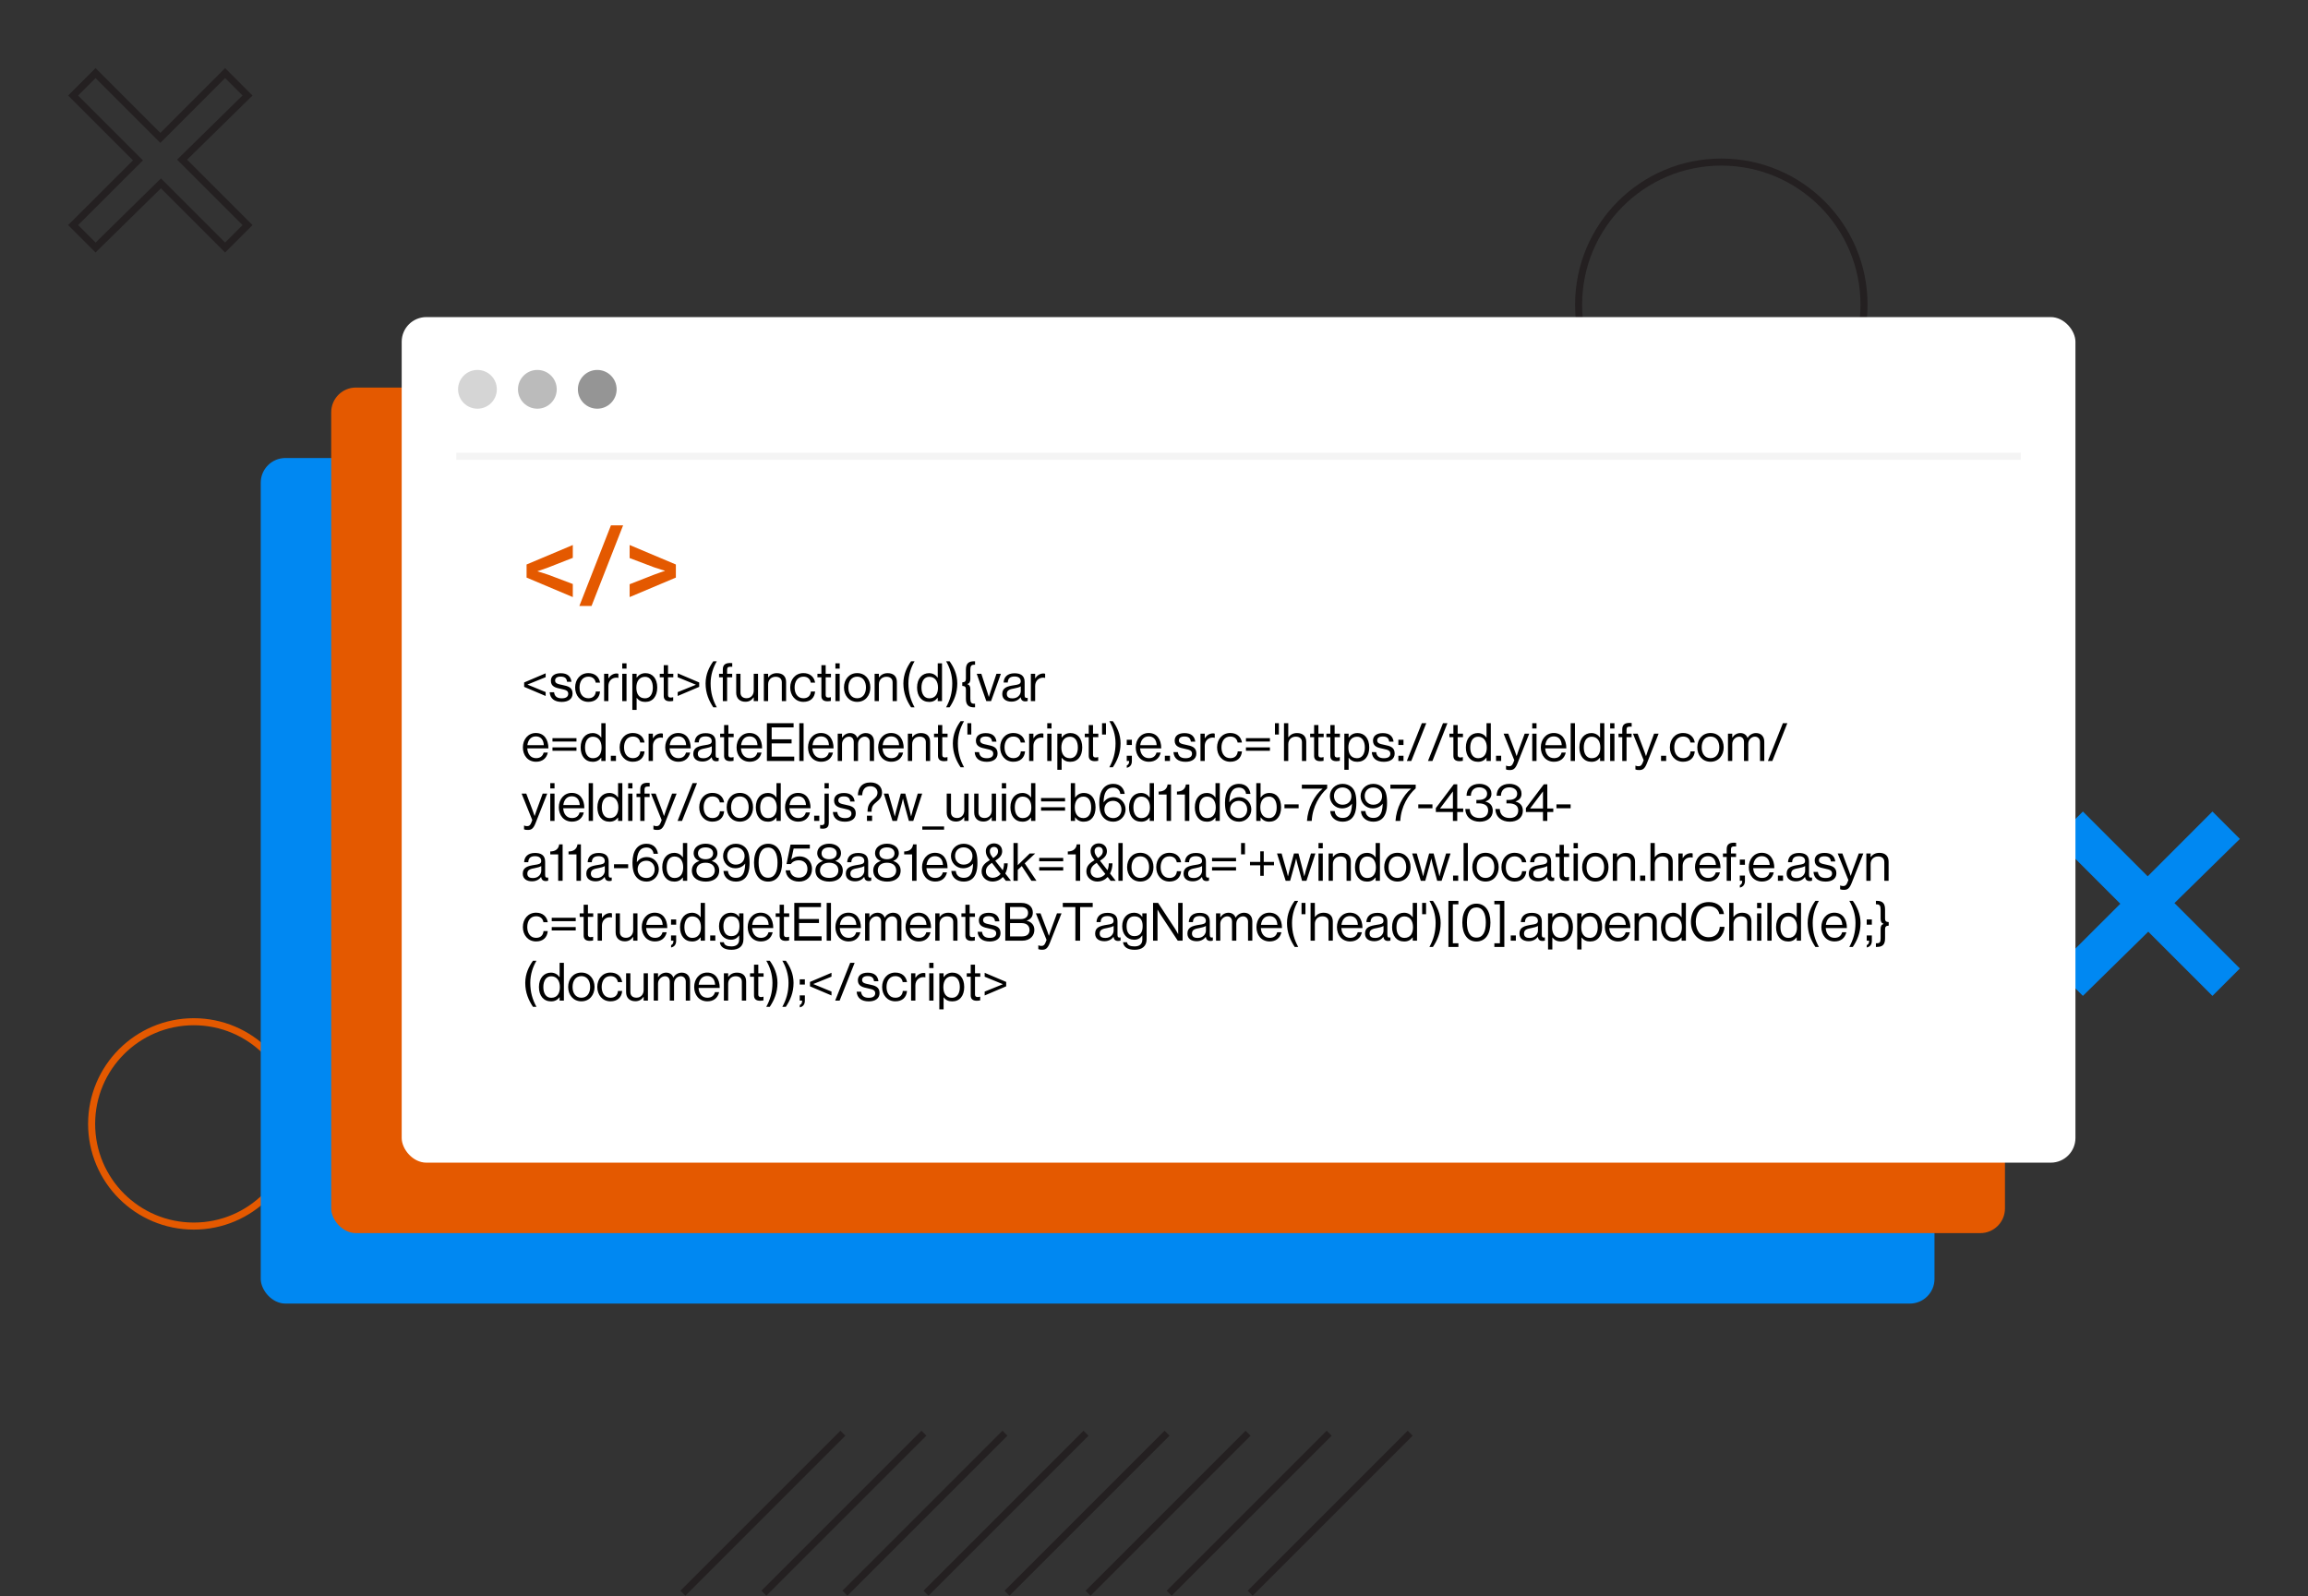 <?xml version="1.0" encoding="UTF-8"?> <svg xmlns="http://www.w3.org/2000/svg" xmlns:xlink="http://www.w3.org/1999/xlink" width="655px" height="453px" viewBox="0 0 655 453" version="1.1"><rect x="0" y="0" width="655" height="453" fill="#333333" stroke="none"/><title>Hero-Image</title><g id="Page-1" stroke="none" stroke-width="1" fill="none" fill-rule="evenodd"><g id="Yieldify-Tag" transform="translate(-1020, -256)"><g id="Hero-Image" transform="translate(1020.952, 256.952)"><g id="Lines" transform="translate(193.048, 406.048)" stroke="#242021" stroke-linecap="square" stroke-width="2"><line x1="159.5" y1="0.5" x2="115.5" y2="44.5" id="Line-Copy-5"></line><line x1="182.5" y1="0.5" x2="138.5" y2="44.5" id="Line-Copy-6"></line><line x1="205.5" y1="0.5" x2="161.5" y2="44.5" id="Line-Copy-7"></line><line x1="136.5" y1="0.5" x2="92.5" y2="44.5" id="Line-Copy-4"></line><line x1="113.5" y1="0.5" x2="69.5" y2="44.5" id="Line-Copy-3"></line><line x1="90.5" y1="0.5" x2="46.5" y2="44.5" id="Line-Copy-2"></line><line x1="67.5" y1="0.5" x2="23.5" y2="44.5" id="Line-Copy"></line><line x1="44.5" y1="0.5" x2="0.5" y2="44.5" id="Line"></line></g><polygon id="Rectangle-Copy-2" fill="#0088F2" transform="translate(608.548, 255.548) rotate(-225) translate(-608.548, -255.548) " points="603.048 224.048 614.048 224.048 614.048 249.81 640.048 250.048 640.048 261.048 614.048 261.026 614.048 287.048 603.048 287.048 603.048 261.041 577.048 261.048 577.048 250.048 603.048 250.296"></polygon><path d="M49.048,14.048 L49.048,39.8 L75.048,40.039 L75.048,49.047 L49.048,49.025 L49.048,75.048 L40.048,75.048 L40.048,49.041 L14.048,49.047 L14.048,40.057 L40.048,40.305 L40.048,14.048 L49.048,14.048 Z" id="Rectangle-Copy-4" stroke="#242021" stroke-width="2" transform="translate(44.548, 44.548) rotate(-225) translate(-44.548, -44.548) "></path><circle id="Oval" stroke="#242021" stroke-width="2" cx="487.548" cy="85.548" r="40.5"></circle><circle id="Oval-Copy-3" stroke="#E45900" stroke-width="2" cx="54.048" cy="318.048" r="29"></circle><g id="Group-2" transform="translate(73.048, 89.048)"><rect id="Rectangle-Copy-3" fill="#0088F2" x="0" y="40" width="475" height="240" rx="7"></rect><rect id="Rectangle-Copy" fill="#E45900" x="20" y="20" width="475" height="240" rx="7"></rect><rect id="Rectangle" fill="#FFFFFF" x="40" y="0" width="475" height="240" rx="7"></rect><g id="Group" transform="translate(74, 52)" fill-rule="nonzero"><path d="M6.855,55.545 L6.855,54.435 L1.71,52.32 L1.71,52.29 L6.855,50.205 L6.855,49.11 L0.75,51.705 L0.75,52.95 L6.855,55.545 Z M11.43,57.225 C13.215,57.225 14.49,56.43 14.49,54.87 C14.49,53.085 13.185,52.74 11.625,52.425 C10.29,52.155 9.54,51.99 9.54,51.15 C9.54,50.535 9.99,50.04 11.1,50.04 C12.255,50.04 12.81,50.49 12.93,51.51 L14.175,51.51 C13.995,49.995 13.05,49.08 11.13,49.08 C9.33,49.08 8.34,49.92 8.34,51.21 C8.34,52.905 9.705,53.22 11.235,53.535 C12.66,53.835 13.26,54.06 13.26,54.93 C13.26,55.65 12.735,56.205 11.46,56.205 C10.305,56.205 9.405,55.83 9.24,54.48 L7.995,54.48 C8.115,56.22 9.3,57.225 11.43,57.225 Z M18.975,57.21 C20.91,57.21 22.125,56.13 22.29,54.27 L21.09,54.27 C20.985,55.47 20.235,56.19 18.975,56.19 C17.325,56.19 16.47,54.84 16.47,53.13 C16.47,51.42 17.325,50.055 18.975,50.055 C20.145,50.055 20.88,50.7 21.06,51.75 L22.29,51.75 C22.02,50.1 20.805,49.05 18.975,49.05 C16.665,49.05 15.225,50.88 15.225,53.13 C15.225,55.38 16.665,57.21 18.975,57.21 Z M24.66,57 L24.66,52.695 C24.66,51.24 25.71,50.34 26.91,50.34 C27.15,50.34 27.27,50.355 27.45,50.415 L27.495,50.415 L27.495,49.245 C27.345,49.185 27.225,49.155 27,49.155 C25.965,49.155 25.155,49.785 24.69,50.535 L24.66,50.535 L24.66,49.245 L23.445,49.245 L23.445,57 L24.66,57 Z M29.805,47.775 L29.805,46.275 L28.59,46.275 L28.59,47.775 L29.805,47.775 Z M29.805,57 L29.805,49.245 L28.59,49.245 L28.59,57 L29.805,57 Z M32.67,59.49 L32.67,56.085 L32.7,56.085 C33.345,56.91 34.095,57.225 35.145,57.225 C37.245,57.225 38.52,55.635 38.52,53.145 C38.52,50.565 37.155,49.065 35.19,49.065 C34.065,49.065 33.285,49.545 32.7,50.34 L32.67,50.34 L32.67,49.245 L31.455,49.245 L31.455,59.49 L32.67,59.49 Z M35.055,56.205 C33.27,56.205 32.595,54.84 32.595,53.16 C32.595,51.48 33.375,50.1 35.07,50.1 C36.54,50.1 37.275,51.42 37.275,53.16 C37.275,54.915 36.54,56.205 35.055,56.205 Z M42.075,57.045 C42.435,57.045 42.765,57 43.05,56.94 L43.05,55.89 L43.005,55.89 C42.87,55.935 42.6,55.995 42.36,55.995 C41.865,55.995 41.58,55.815 41.58,55.275 L41.58,50.235 L43.08,50.235 L43.08,49.245 L41.58,49.245 L41.58,46.8 L40.365,46.8 L40.365,49.245 L39.24,49.245 L39.24,50.235 L40.365,50.235 L40.365,55.545 C40.365,56.64 41.085,57.045 42.075,57.045 Z M44.325,55.545 L50.43,52.95 L50.43,51.705 L44.325,49.11 L44.325,50.22 L49.47,52.335 L49.47,52.365 L44.325,54.45 L44.325,55.545 Z M55.425,58.77 C54.3,56.7 53.67,54.63 53.67,51.975 C53.67,49.515 54.435,47.37 55.425,45.69 L54.435,45.69 C53.295,47.28 52.245,49.365 52.245,51.975 C52.245,54.795 53.205,56.895 54.435,58.77 L55.425,58.77 Z M58.35,57 L58.35,50.235 L59.79,50.235 L59.79,49.245 L58.35,49.245 L58.35,48.06 C58.35,47.43 58.635,47.235 59.415,47.235 C59.535,47.235 59.595,47.235 59.805,47.25 L59.805,46.215 C59.64,46.2 59.445,46.185 59.19,46.185 C57.9,46.185 57.135,46.665 57.135,48 L57.135,49.245 L56.07,49.245 L56.07,50.235 L57.135,50.235 L57.135,57 L58.35,57 Z M63.54,57.18 C64.665,57.18 65.325,56.685 65.88,55.935 L65.91,55.935 L65.91,57 L67.125,57 L67.125,49.245 L65.91,49.245 L65.91,54.015 C65.91,55.245 65.115,56.175 63.885,56.175 C62.79,56.175 62.145,55.59 62.145,54.585 L62.145,49.245 L60.93,49.245 L60.93,54.615 C60.93,56.22 61.95,57.18 63.54,57.18 Z M69.99,57 L69.99,52.23 C69.99,50.955 70.89,50.085 72.12,50.085 C73.215,50.085 73.875,50.655 73.875,51.66 L73.875,57 L75.09,57 L75.09,51.555 C75.09,49.95 74.1,49.065 72.48,49.065 C71.355,49.065 70.575,49.53 70.02,50.265 L69.99,50.265 L69.99,49.245 L68.775,49.245 L68.775,57 L69.99,57 Z M80.01,57.21 C81.945,57.21 83.16,56.13 83.325,54.27 L82.125,54.27 C82.02,55.47 81.27,56.19 80.01,56.19 C78.36,56.19 77.505,54.84 77.505,53.13 C77.505,51.42 78.36,50.055 80.01,50.055 C81.18,50.055 81.915,50.7 82.095,51.75 L83.325,51.75 C83.055,50.1 81.84,49.05 80.01,49.05 C77.7,49.05 76.26,50.88 76.26,53.13 C76.26,55.38 77.7,57.21 80.01,57.21 Z M86.82,57.045 C87.18,57.045 87.51,57 87.795,56.94 L87.795,55.89 L87.75,55.89 C87.615,55.935 87.345,55.995 87.105,55.995 C86.61,55.995 86.325,55.815 86.325,55.275 L86.325,50.235 L87.825,50.235 L87.825,49.245 L86.325,49.245 L86.325,46.8 L85.11,46.8 L85.11,49.245 L83.985,49.245 L83.985,50.235 L85.11,50.235 L85.11,55.545 C85.11,56.64 85.83,57.045 86.82,57.045 Z M90.3,47.775 L90.3,46.275 L89.085,46.275 L89.085,47.775 L90.3,47.775 Z M90.3,57 L90.3,49.245 L89.085,49.245 L89.085,57 L90.3,57 Z M95.265,57.21 C97.59,57.21 99,55.38 99,53.13 C99,50.88 97.59,49.05 95.265,49.05 C92.955,49.05 91.515,50.88 91.515,53.13 C91.515,55.38 92.955,57.21 95.265,57.21 Z M95.265,56.19 C93.615,56.19 92.76,54.84 92.76,53.13 C92.76,51.42 93.615,50.055 95.265,50.055 C96.915,50.055 97.755,51.42 97.755,53.13 C97.755,54.84 96.915,56.19 95.265,56.19 Z M101.43,57 L101.43,52.23 C101.43,50.955 102.33,50.085 103.56,50.085 C104.655,50.085 105.315,50.655 105.315,51.66 L105.315,57 L106.53,57 L106.53,51.555 C106.53,49.95 105.54,49.065 103.92,49.065 C102.795,49.065 102.015,49.53 101.46,50.265 L101.43,50.265 L101.43,49.245 L100.215,49.245 L100.215,57 L101.43,57 Z M111.555,58.77 C110.43,56.7 109.8,54.63 109.8,51.975 C109.8,49.515 110.565,47.37 111.555,45.69 L110.565,45.69 C109.425,47.28 108.375,49.365 108.375,51.975 C108.375,54.795 109.335,56.895 110.565,58.77 L111.555,58.77 Z M115.695,57.225 C116.79,57.225 117.51,56.805 118.095,56.055 L118.125,56.055 L118.125,57 L119.34,57 L119.34,46.275 L118.125,46.275 L118.125,50.34 L118.095,50.34 C117.6,49.605 116.76,49.065 115.665,49.065 C113.745,49.065 112.26,50.565 112.26,53.145 C112.26,55.635 113.58,57.225 115.695,57.225 Z M115.74,56.205 C114.255,56.205 113.505,54.915 113.505,53.16 C113.505,51.42 114.255,50.1 115.725,50.1 C117.33,50.1 118.2,51.36 118.2,53.16 C118.2,54.915 117.465,56.205 115.74,56.205 Z M121.485,58.77 C122.715,56.895 123.675,54.795 123.675,51.975 C123.675,49.365 122.625,47.28 121.485,45.69 L120.495,45.69 C121.485,47.37 122.25,49.515 122.25,51.975 C122.25,54.63 121.62,56.7 120.495,58.77 L121.485,58.77 Z M128.715,58.77 L128.715,57.735 L128.475,57.735 C127.695,57.735 127.38,57.435 127.38,56.34 L127.38,53.595 C127.38,52.83 127.125,52.38 126.54,52.2 L126.54,52.155 C127.125,51.975 127.38,51.525 127.38,50.76 L127.38,48.075 C127.38,46.98 127.695,46.68 128.475,46.68 L128.715,46.68 L128.715,45.69 L128.445,45.69 C126.945,45.69 126.12,46.275 126.12,48.06 L126.12,50.67 C126.12,51.33 125.85,51.645 125.085,51.675 L125.085,52.68 C125.895,52.71 126.12,53.025 126.12,53.685 L126.12,56.355 C126.12,58.14 126.945,58.77 128.445,58.77 L128.715,58.77 Z M133.26,57 L136.05,49.245 L134.79,49.245 L133.155,54.165 C132.93,54.84 132.645,55.8 132.645,55.8 L132.615,55.8 C132.615,55.8 132.455,55.268 132.28,54.712 L132.192,54.433 C132.162,54.341 132.133,54.251 132.105,54.165 L130.5,49.245 L129.195,49.245 L131.91,57 L133.26,57 Z M139.065,57.15 C140.385,57.15 141.18,56.52 141.645,55.92 L141.66,55.92 C141.78,56.715 142.2,57.075 142.995,57.075 C143.31,57.075 143.505,57.015 143.655,56.955 L143.655,56.07 L143.61,56.07 C142.935,56.22 142.785,55.875 142.785,55.245 L142.785,51.555 C142.785,49.71 141.57,49.095 139.92,49.095 C137.865,49.095 136.875,50.22 136.83,51.72 L138,51.72 C138.045,50.55 138.675,50.01 139.935,50.01 C141.045,50.01 141.675,50.505 141.675,51.375 C141.675,52.215 140.91,52.32 139.815,52.485 C137.88,52.785 136.44,53.16 136.44,54.99 C136.44,56.46 137.595,57.15 139.065,57.15 Z M139.335,56.22 C138.54,56.22 137.73,55.995 137.73,54.96 C137.73,53.82 138.705,53.61 139.92,53.385 C140.58,53.265 141.285,53.07 141.69,52.815 L141.69,54.135 C141.69,55.035 140.955,56.22 139.335,56.22 Z M145.77,57 L145.77,52.695 C145.77,51.24 146.82,50.34 148.02,50.34 C148.26,50.34 148.38,50.355 148.56,50.415 L148.605,50.415 L148.605,49.245 C148.455,49.185 148.335,49.155 148.11,49.155 C147.075,49.155 146.265,49.785 145.8,50.535 L145.77,50.535 L145.77,49.245 L144.555,49.245 L144.555,57 L145.77,57 Z M4.14,74.21 C5.895,74.21 7.11,73.265 7.47,71.6 L6.285,71.6 C6.015,72.65 5.265,73.19 4.14,73.19 C2.58,73.19 1.725,71.99 1.635,70.415 L7.635,70.415 C7.635,67.85 6.39,66.05 4.065,66.05 C1.86,66.05 0.39,67.88 0.39,70.13 C0.39,72.38 1.77,74.21 4.14,74.21 Z M6.33,69.5 L1.665,69.5 C1.845,68.09 2.625,67.01 4.065,67.01 C5.46,67.01 6.255,67.955 6.33,69.5 Z M15.6,68.465 L15.6,67.505 L8.79,67.505 L8.79,68.465 L15.6,68.465 Z M15.6,71.09 L15.6,70.13 L8.79,70.13 L8.79,71.09 L15.6,71.09 Z M20.22,74.225 C21.315,74.225 22.035,73.805 22.62,73.055 L22.65,73.055 L22.65,74 L23.865,74 L23.865,63.275 L22.65,63.275 L22.65,67.34 L22.62,67.34 C22.125,66.605 21.285,66.065 20.19,66.065 C18.27,66.065 16.785,67.565 16.785,70.145 C16.785,72.635 18.105,74.225 20.22,74.225 Z M20.265,73.205 C18.78,73.205 18.03,71.915 18.03,70.16 C18.03,68.42 18.78,67.1 20.25,67.1 C21.855,67.1 22.725,68.36 22.725,70.16 C22.725,71.915 21.99,73.205 20.265,73.205 Z M26.805,74 L26.805,72.515 L25.35,72.515 L25.35,74 L26.805,74 Z M31.605,74.21 C33.54,74.21 34.755,73.13 34.92,71.27 L33.72,71.27 C33.615,72.47 32.865,73.19 31.605,73.19 C29.955,73.19 29.1,71.84 29.1,70.13 C29.1,68.42 29.955,67.055 31.605,67.055 C32.775,67.055 33.51,67.7 33.69,68.75 L34.92,68.75 C34.65,67.1 33.435,66.05 31.605,66.05 C29.295,66.05 27.855,67.88 27.855,70.13 C27.855,72.38 29.295,74.21 31.605,74.21 Z M37.29,74 L37.29,69.695 C37.29,68.24 38.34,67.34 39.54,67.34 C39.78,67.34 39.9,67.355 40.08,67.415 L40.125,67.415 L40.125,66.245 C39.975,66.185 39.855,66.155 39.63,66.155 C38.595,66.155 37.785,66.785 37.32,67.535 L37.29,67.535 L37.29,66.245 L36.075,66.245 L36.075,74 L37.29,74 Z M44.535,74.21 C46.29,74.21 47.505,73.265 47.865,71.6 L46.68,71.6 C46.41,72.65 45.66,73.19 44.535,73.19 C42.975,73.19 42.12,71.99 42.03,70.415 L48.03,70.415 C48.03,67.85 46.785,66.05 44.46,66.05 C42.255,66.05 40.785,67.88 40.785,70.13 C40.785,72.38 42.165,74.21 44.535,74.21 Z M46.725,69.5 L42.06,69.5 C42.24,68.09 43.02,67.01 44.46,67.01 C45.855,67.01 46.65,67.955 46.725,69.5 Z M51.375,74.15 C52.695,74.15 53.49,73.52 53.955,72.92 L53.97,72.92 C54.09,73.715 54.51,74.075 55.305,74.075 C55.62,74.075 55.815,74.015 55.965,73.955 L55.965,73.07 L55.92,73.07 C55.245,73.22 55.095,72.875 55.095,72.245 L55.095,68.555 C55.095,66.71 53.88,66.095 52.23,66.095 C50.175,66.095 49.185,67.22 49.14,68.72 L50.31,68.72 C50.355,67.55 50.985,67.01 52.245,67.01 C53.355,67.01 53.985,67.505 53.985,68.375 C53.985,69.215 53.22,69.32 52.125,69.485 C50.19,69.785 48.75,70.16 48.75,71.99 C48.75,73.46 49.905,74.15 51.375,74.15 Z M51.645,73.22 C50.85,73.22 50.04,72.995 50.04,71.96 C50.04,70.82 51.015,70.61 52.23,70.385 C52.89,70.265 53.595,70.07 54,69.815 L54,71.135 C54,72.035 53.265,73.22 51.645,73.22 Z M59.205,74.045 C59.565,74.045 59.895,74 60.18,73.94 L60.18,72.89 L60.135,72.89 C60,72.935 59.73,72.995 59.49,72.995 C58.995,72.995 58.71,72.815 58.71,72.275 L58.71,67.235 L60.21,67.235 L60.21,66.245 L58.71,66.245 L58.71,63.8 L57.495,63.8 L57.495,66.245 L56.37,66.245 L56.37,67.235 L57.495,67.235 L57.495,72.545 C57.495,73.64 58.215,74.045 59.205,74.045 Z M64.785,74.21 C66.54,74.21 67.755,73.265 68.115,71.6 L66.93,71.6 C66.66,72.65 65.91,73.19 64.785,73.19 C63.225,73.19 62.37,71.99 62.28,70.415 L68.28,70.415 C68.28,67.85 67.035,66.05 64.71,66.05 C62.505,66.05 61.035,67.88 61.035,70.13 C61.035,72.38 62.415,74.21 64.785,74.21 Z M66.975,69.5 L62.31,69.5 C62.49,68.09 63.27,67.01 64.71,67.01 C66.105,67.01 66.9,67.955 66.975,69.5 Z M77.4,74 L77.4,72.755 L70.995,72.755 L70.995,68.99 L76.65,68.99 L76.65,67.85 L70.995,67.85 L70.995,64.46 L77.22,64.46 L77.22,63.275 L69.645,63.275 L69.645,74 L77.4,74 Z M80.055,74 L80.055,63.275 L78.84,63.275 L78.84,74 L80.055,74 Z M85.065,74.21 C86.82,74.21 88.035,73.265 88.395,71.6 L87.21,71.6 C86.94,72.65 86.19,73.19 85.065,73.19 C83.505,73.19 82.65,71.99 82.56,70.415 L88.56,70.415 C88.56,67.85 87.315,66.05 84.99,66.05 C82.785,66.05 81.315,67.88 81.315,70.13 C81.315,72.38 82.695,74.21 85.065,74.21 Z M87.255,69.5 L82.59,69.5 C82.77,68.09 83.55,67.01 84.99,67.01 C86.385,67.01 87.18,67.955 87.255,69.5 Z M90.96,74 L90.96,69.17 C90.96,67.955 92.01,67.085 92.955,67.085 C93.75,67.085 94.29,67.655 94.29,68.615 L94.29,74 L95.505,74 L95.505,69.17 C95.505,67.955 96.405,67.085 97.41,67.085 C98.19,67.085 98.835,67.655 98.835,68.615 L98.835,74 L100.05,74 L100.05,68.555 C100.05,66.95 99.075,66.065 97.695,66.065 C96.75,66.065 95.82,66.56 95.325,67.445 L95.295,67.445 C94.965,66.545 94.215,66.065 93.27,66.065 C92.295,66.065 91.47,66.605 90.99,67.355 L90.96,67.355 L90.96,66.245 L89.745,66.245 L89.745,74 L90.96,74 Z M104.97,74.21 C106.725,74.21 107.94,73.265 108.3,71.6 L107.115,71.6 C106.845,72.65 106.095,73.19 104.97,73.19 C103.41,73.19 102.555,71.99 102.465,70.415 L108.465,70.415 C108.465,67.85 107.22,66.05 104.895,66.05 C102.69,66.05 101.22,67.88 101.22,70.13 C101.22,72.38 102.6,74.21 104.97,74.21 Z M107.16,69.5 L102.495,69.5 C102.675,68.09 103.455,67.01 104.895,67.01 C106.29,67.01 107.085,67.955 107.16,69.5 Z M110.865,74 L110.865,69.23 C110.865,67.955 111.765,67.085 112.995,67.085 C114.09,67.085 114.75,67.655 114.75,68.66 L114.75,74 L115.965,74 L115.965,68.555 C115.965,66.95 114.975,66.065 113.355,66.065 C112.23,66.065 111.45,66.53 110.895,67.265 L110.865,67.265 L110.865,66.245 L109.65,66.245 L109.65,74 L110.865,74 Z M119.91,74.045 C120.27,74.045 120.6,74 120.885,73.94 L120.885,72.89 L120.84,72.89 C120.705,72.935 120.435,72.995 120.195,72.995 C119.7,72.995 119.415,72.815 119.415,72.275 L119.415,67.235 L120.915,67.235 L120.915,66.245 L119.415,66.245 L119.415,63.8 L118.2,63.8 L118.2,66.245 L117.075,66.245 L117.075,67.235 L118.2,67.235 L118.2,72.545 C118.2,73.64 118.92,74.045 119.91,74.045 Z M125.595,75.77 C124.47,73.7 123.84,71.63 123.84,68.975 C123.84,66.515 124.605,64.37 125.595,62.69 L124.605,62.69 C123.465,64.28 122.415,66.365 122.415,68.975 C122.415,71.795 123.375,73.895 124.605,75.77 L125.595,75.77 Z M127.65,66.485 L127.65,63.275 L126.54,63.275 L126.54,66.485 L127.65,66.485 Z M132.045,74.225 C133.83,74.225 135.105,73.43 135.105,71.87 C135.105,70.085 133.8,69.74 132.24,69.425 C130.905,69.155 130.155,68.99 130.155,68.15 C130.155,67.535 130.605,67.04 131.715,67.04 C132.87,67.04 133.425,67.49 133.545,68.51 L134.79,68.51 C134.61,66.995 133.665,66.08 131.745,66.08 C129.945,66.08 128.955,66.92 128.955,68.21 C128.955,69.905 130.32,70.22 131.85,70.535 C133.275,70.835 133.875,71.06 133.875,71.93 C133.875,72.65 133.35,73.205 132.075,73.205 C130.92,73.205 130.02,72.83 129.855,71.48 L128.61,71.48 C128.73,73.22 129.915,74.225 132.045,74.225 Z M139.59,74.21 C141.525,74.21 142.74,73.13 142.905,71.27 L141.705,71.27 C141.6,72.47 140.85,73.19 139.59,73.19 C137.94,73.19 137.085,71.84 137.085,70.13 C137.085,68.42 137.94,67.055 139.59,67.055 C140.76,67.055 141.495,67.7 141.675,68.75 L142.905,68.75 C142.635,67.1 141.42,66.05 139.59,66.05 C137.28,66.05 135.84,67.88 135.84,70.13 C135.84,72.38 137.28,74.21 139.59,74.21 Z M145.275,74 L145.275,69.695 C145.275,68.24 146.325,67.34 147.525,67.34 C147.765,67.34 147.885,67.355 148.065,67.415 L148.11,67.415 L148.11,66.245 C147.96,66.185 147.84,66.155 147.615,66.155 C146.58,66.155 145.77,66.785 145.305,67.535 L145.275,67.535 L145.275,66.245 L144.06,66.245 L144.06,74 L145.275,74 Z M150.42,64.775 L150.42,63.275 L149.205,63.275 L149.205,64.775 L150.42,64.775 Z M150.42,74 L150.42,66.245 L149.205,66.245 L149.205,74 L150.42,74 Z M153.285,76.49 L153.285,73.085 L153.315,73.085 C153.96,73.91 154.71,74.225 155.76,74.225 C157.86,74.225 159.135,72.635 159.135,70.145 C159.135,67.565 157.77,66.065 155.805,66.065 C154.68,66.065 153.9,66.545 153.315,67.34 L153.285,67.34 L153.285,66.245 L152.07,66.245 L152.07,76.49 L153.285,76.49 Z M155.67,73.205 C153.885,73.205 153.21,71.84 153.21,70.16 C153.21,68.48 153.99,67.1 155.685,67.1 C157.155,67.1 157.89,68.42 157.89,70.16 C157.89,71.915 157.155,73.205 155.67,73.205 Z M162.69,74.045 C163.05,74.045 163.38,74 163.665,73.94 L163.665,72.89 L163.62,72.89 C163.485,72.935 163.215,72.995 162.975,72.995 C162.48,72.995 162.195,72.815 162.195,72.275 L162.195,67.235 L163.695,67.235 L163.695,66.245 L162.195,66.245 L162.195,63.8 L160.98,63.8 L160.98,66.245 L159.855,66.245 L159.855,67.235 L160.98,67.235 L160.98,72.545 C160.98,73.64 161.7,74.045 162.69,74.045 Z M165.87,66.485 L165.87,63.275 L164.76,63.275 L164.76,66.485 L165.87,66.485 Z M167.82,75.77 C169.05,73.895 170.01,71.795 170.01,68.975 C170.01,66.365 168.96,64.28 167.82,62.69 L166.83,62.69 C167.82,64.37 168.585,66.515 168.585,68.975 C168.585,71.63 167.955,73.7 166.83,75.77 L167.82,75.77 Z M173.22,69.455 L173.22,67.97 L171.765,67.97 L171.765,69.455 L173.22,69.455 Z M171.78,75.92 C172.635,75.755 173.22,75.14 173.22,74.045 L173.22,72.515 L171.765,72.515 L171.765,74 L172.455,74 C172.455,74.84 172.11,75.125 171.78,75.245 L171.78,75.92 Z M178.065,74.21 C179.82,74.21 181.035,73.265 181.395,71.6 L180.21,71.6 C179.94,72.65 179.19,73.19 178.065,73.19 C176.505,73.19 175.65,71.99 175.56,70.415 L181.56,70.415 C181.56,67.85 180.315,66.05 177.99,66.05 C175.785,66.05 174.315,67.88 174.315,70.13 C174.315,72.38 175.695,74.21 178.065,74.21 Z M180.255,69.5 L175.59,69.5 C175.77,68.09 176.55,67.01 177.99,67.01 C179.385,67.01 180.18,67.955 180.255,69.5 Z M184.035,74 L184.035,72.515 L182.58,72.515 L182.58,74 L184.035,74 Z M188.46,74.225 C190.245,74.225 191.52,73.43 191.52,71.87 C191.52,70.085 190.215,69.74 188.655,69.425 C187.32,69.155 186.57,68.99 186.57,68.15 C186.57,67.535 187.02,67.04 188.13,67.04 C189.285,67.04 189.84,67.49 189.96,68.51 L191.205,68.51 C191.025,66.995 190.08,66.08 188.16,66.08 C186.36,66.08 185.37,66.92 185.37,68.21 C185.37,69.905 186.735,70.22 188.265,70.535 C189.69,70.835 190.29,71.06 190.29,71.93 C190.29,72.65 189.765,73.205 188.49,73.205 C187.335,73.205 186.435,72.83 186.27,71.48 L185.025,71.48 C185.145,73.22 186.33,74.225 188.46,74.225 Z M193.905,74 L193.905,69.695 C193.905,68.24 194.955,67.34 196.155,67.34 C196.395,67.34 196.515,67.355 196.695,67.415 L196.74,67.415 L196.74,66.245 C196.59,66.185 196.47,66.155 196.245,66.155 C195.21,66.155 194.4,66.785 193.935,67.535 L193.905,67.535 L193.905,66.245 L192.69,66.245 L192.69,74 L193.905,74 Z M201.15,74.21 C203.085,74.21 204.3,73.13 204.465,71.27 L203.265,71.27 C203.16,72.47 202.41,73.19 201.15,73.19 C199.5,73.19 198.645,71.84 198.645,70.13 C198.645,68.42 199.5,67.055 201.15,67.055 C202.32,67.055 203.055,67.7 203.235,68.75 L204.465,68.75 C204.195,67.1 202.98,66.05 201.15,66.05 C198.84,66.05 197.4,67.88 197.4,70.13 C197.4,72.38 198.84,74.21 201.15,74.21 Z M212.4,68.465 L212.4,67.505 L205.59,67.505 L205.59,68.465 L212.4,68.465 Z M212.4,71.09 L212.4,70.13 L205.59,70.13 L205.59,71.09 L212.4,71.09 Z M214.935,66.485 L214.935,63.275 L213.825,63.275 L213.825,66.485 L214.935,66.485 Z M217.605,74 L217.605,69.23 C217.605,67.955 218.505,67.085 219.735,67.085 C220.83,67.085 221.49,67.655 221.49,68.66 L221.49,74 L222.705,74 L222.705,68.555 C222.705,66.95 221.715,66.065 220.095,66.065 C218.97,66.065 218.19,66.53 217.635,67.265 L217.605,67.265 L217.605,63.275 L216.39,63.275 L216.39,74 L217.605,74 Z M226.65,74.045 C227.01,74.045 227.34,74 227.625,73.94 L227.625,72.89 L227.58,72.89 C227.445,72.935 227.175,72.995 226.935,72.995 C226.44,72.995 226.155,72.815 226.155,72.275 L226.155,67.235 L227.655,67.235 L227.655,66.245 L226.155,66.245 L226.155,63.8 L224.94,63.8 L224.94,66.245 L223.815,66.245 L223.815,67.235 L224.94,67.235 L224.94,72.545 C224.94,73.64 225.66,74.045 226.65,74.045 Z M231.255,74.045 C231.615,74.045 231.945,74 232.23,73.94 L232.23,72.89 L232.185,72.89 C232.05,72.935 231.78,72.995 231.54,72.995 C231.045,72.995 230.76,72.815 230.76,72.275 L230.76,67.235 L232.26,67.235 L232.26,66.245 L230.76,66.245 L230.76,63.8 L229.545,63.8 L229.545,66.245 L228.42,66.245 L228.42,67.235 L229.545,67.235 L229.545,72.545 C229.545,73.64 230.265,74.045 231.255,74.045 Z M234.735,76.49 L234.735,73.085 L234.765,73.085 C235.41,73.91 236.16,74.225 237.21,74.225 C239.31,74.225 240.585,72.635 240.585,70.145 C240.585,67.565 239.22,66.065 237.255,66.065 C236.13,66.065 235.35,66.545 234.765,67.34 L234.735,67.34 L234.735,66.245 L233.52,66.245 L233.52,76.49 L234.735,76.49 Z M237.12,73.205 C235.335,73.205 234.66,71.84 234.66,70.16 C234.66,68.48 235.44,67.1 237.135,67.1 C238.605,67.1 239.34,68.42 239.34,70.16 C239.34,71.915 238.605,73.205 237.12,73.205 Z M244.74,74.225 C246.525,74.225 247.8,73.43 247.8,71.87 C247.8,70.085 246.495,69.74 244.935,69.425 C243.6,69.155 242.85,68.99 242.85,68.15 C242.85,67.535 243.3,67.04 244.41,67.04 C245.565,67.04 246.12,67.49 246.24,68.51 L247.485,68.51 C247.305,66.995 246.36,66.08 244.44,66.08 C242.64,66.08 241.65,66.92 241.65,68.21 C241.65,69.905 243.015,70.22 244.545,70.535 C245.97,70.835 246.57,71.06 246.57,71.93 C246.57,72.65 246.045,73.205 244.77,73.205 C243.615,73.205 242.715,72.83 242.55,71.48 L241.305,71.48 C241.425,73.22 242.61,74.225 244.74,74.225 Z M250.305,69.455 L250.305,67.97 L248.85,67.97 L248.85,69.455 L250.305,69.455 Z M250.305,74 L250.305,72.515 L248.85,72.515 L248.85,74 L250.305,74 Z M252.51,74 L256.77,63.275 L255.51,63.275 L251.25,74 L252.51,74 Z M258.51,74 L262.77,63.275 L261.51,63.275 L257.25,74 L258.51,74 Z M266.175,74.045 C266.535,74.045 266.865,74 267.15,73.94 L267.15,72.89 L267.105,72.89 C266.97,72.935 266.7,72.995 266.46,72.995 C265.965,72.995 265.68,72.815 265.68,72.275 L265.68,67.235 L267.18,67.235 L267.18,66.245 L265.68,66.245 L265.68,63.8 L264.465,63.8 L264.465,66.245 L263.34,66.245 L263.34,67.235 L264.465,67.235 L264.465,72.545 C264.465,73.64 265.185,74.045 266.175,74.045 Z M271.44,74.225 C272.535,74.225 273.255,73.805 273.84,73.055 L273.87,73.055 L273.87,74 L275.085,74 L275.085,63.275 L273.87,63.275 L273.87,67.34 L273.84,67.34 C273.345,66.605 272.505,66.065 271.41,66.065 C269.49,66.065 268.005,67.565 268.005,70.145 C268.005,72.635 269.325,74.225 271.44,74.225 Z M271.485,73.205 C270,73.205 269.25,71.915 269.25,70.16 C269.25,68.42 270,67.1 271.47,67.1 C273.075,67.1 273.945,68.36 273.945,70.16 C273.945,71.915 273.21,73.205 271.485,73.205 Z M278.025,74 L278.025,72.515 L276.57,72.515 L276.57,74 L278.025,74 Z M280.5,76.565 C281.445,76.565 282.045,76.235 282.675,74.63 L285.99,66.245 L284.7,66.245 L282.93,71.075 C282.69,71.72 282.42,72.59 282.42,72.59 L282.39,72.59 C282.39,72.59 282.237,72.122 282.06,71.618 L281.963,71.342 C281.93,71.251 281.897,71.161 281.865,71.075 L280.035,66.245 L278.715,66.245 L281.745,73.775 L281.445,74.54 C281.145,75.29 280.8,75.485 280.29,75.485 C279.885,75.485 279.63,75.41 279.465,75.32 L279.405,75.32 L279.405,76.4 C279.735,76.535 280.035,76.565 280.5,76.565 Z M288.06,64.775 L288.06,63.275 L286.845,63.275 L286.845,64.775 L288.06,64.775 Z M288.06,74 L288.06,66.245 L286.845,66.245 L286.845,74 L288.06,74 Z M293.025,74.21 C294.78,74.21 295.995,73.265 296.355,71.6 L295.17,71.6 C294.9,72.65 294.15,73.19 293.025,73.19 C291.465,73.19 290.61,71.99 290.52,70.415 L296.52,70.415 C296.52,67.85 295.275,66.05 292.95,66.05 C290.745,66.05 289.275,67.88 289.275,70.13 C289.275,72.38 290.655,74.21 293.025,74.21 Z M295.215,69.5 L290.55,69.5 C290.73,68.09 291.51,67.01 292.95,67.01 C294.345,67.01 295.14,67.955 295.215,69.5 Z M298.965,74 L298.965,63.275 L297.75,63.275 L297.75,74 L298.965,74 Z M303.66,74.225 C304.755,74.225 305.475,73.805 306.06,73.055 L306.09,73.055 L306.09,74 L307.305,74 L307.305,63.275 L306.09,63.275 L306.09,67.34 L306.06,67.34 C305.565,66.605 304.725,66.065 303.63,66.065 C301.71,66.065 300.225,67.565 300.225,70.145 C300.225,72.635 301.545,74.225 303.66,74.225 Z M303.705,73.205 C302.22,73.205 301.47,71.915 301.47,70.16 C301.47,68.42 302.22,67.1 303.69,67.1 C305.295,67.1 306.165,68.36 306.165,70.16 C306.165,71.915 305.43,73.205 303.705,73.205 Z M310.17,64.775 L310.17,63.275 L308.955,63.275 L308.955,64.775 L310.17,64.775 Z M310.17,74 L310.17,66.245 L308.955,66.245 L308.955,74 L310.17,74 Z M313.605,74 L313.605,67.235 L315.045,67.235 L315.045,66.245 L313.605,66.245 L313.605,65.06 C313.605,64.43 313.89,64.235 314.67,64.235 C314.79,64.235 314.85,64.235 315.06,64.25 L315.06,63.215 C314.895,63.2 314.7,63.185 314.445,63.185 C313.155,63.185 312.39,63.665 312.39,65 L312.39,66.245 L311.325,66.245 L311.325,67.235 L312.39,67.235 L312.39,74 L313.605,74 Z M317.22,76.565 C318.165,76.565 318.765,76.235 319.395,74.63 L322.71,66.245 L321.42,66.245 L319.65,71.075 C319.41,71.72 319.14,72.59 319.14,72.59 L319.11,72.59 C319.11,72.59 318.957,72.122 318.78,71.618 L318.683,71.342 C318.65,71.251 318.617,71.161 318.585,71.075 L316.755,66.245 L315.435,66.245 L318.465,73.775 L318.165,74.54 C317.865,75.29 317.52,75.485 317.01,75.485 C316.605,75.485 316.35,75.41 316.185,75.32 L316.125,75.32 L316.125,76.4 C316.455,76.535 316.755,76.565 317.22,76.565 Z M324.855,74 L324.855,72.515 L323.4,72.515 L323.4,74 L324.855,74 Z M329.655,74.21 C331.59,74.21 332.805,73.13 332.97,71.27 L331.77,71.27 C331.665,72.47 330.915,73.19 329.655,73.19 C328.005,73.19 327.15,71.84 327.15,70.13 C327.15,68.42 328.005,67.055 329.655,67.055 C330.825,67.055 331.56,67.7 331.74,68.75 L332.97,68.75 C332.7,67.1 331.485,66.05 329.655,66.05 C327.345,66.05 325.905,67.88 325.905,70.13 C325.905,72.38 327.345,74.21 329.655,74.21 Z M337.44,74.21 C339.765,74.21 341.175,72.38 341.175,70.13 C341.175,67.88 339.765,66.05 337.44,66.05 C335.13,66.05 333.69,67.88 333.69,70.13 C333.69,72.38 335.13,74.21 337.44,74.21 Z M337.44,73.19 C335.79,73.19 334.935,71.84 334.935,70.13 C334.935,68.42 335.79,67.055 337.44,67.055 C339.09,67.055 339.93,68.42 339.93,70.13 C339.93,71.84 339.09,73.19 337.44,73.19 Z M343.605,74 L343.605,69.17 C343.605,67.955 344.655,67.085 345.6,67.085 C346.395,67.085 346.935,67.655 346.935,68.615 L346.935,74 L348.15,74 L348.15,69.17 C348.15,67.955 349.05,67.085 350.055,67.085 C350.835,67.085 351.48,67.655 351.48,68.615 L351.48,74 L352.695,74 L352.695,68.555 C352.695,66.95 351.72,66.065 350.34,66.065 C349.395,66.065 348.465,66.56 347.97,67.445 L347.94,67.445 C347.61,66.545 346.86,66.065 345.915,66.065 C344.94,66.065 344.115,66.605 343.635,67.355 L343.605,67.355 L343.605,66.245 L342.39,66.245 L342.39,74 L343.605,74 Z M354.975,74 L359.235,63.275 L357.975,63.275 L353.715,74 L354.975,74 Z M1.815,93.565 C2.76,93.565 3.36,93.235 3.99,91.63 L7.305,83.245 L6.015,83.245 L4.245,88.075 C4.005,88.72 3.735,89.59 3.735,89.59 L3.705,89.59 C3.705,89.59 3.552,89.122 3.375,88.618 L3.278,88.342 C3.245,88.251 3.212,88.161 3.18,88.075 L1.35,83.245 L0.03,83.245 L3.06,90.775 L2.76,91.54 C2.46,92.29 2.115,92.485 1.605,92.485 C1.2,92.485 0.945,92.41 0.78,92.32 L0.72,92.32 L0.72,93.4 C1.05,93.535 1.35,93.565 1.815,93.565 Z M9.375,81.775 L9.375,80.275 L8.16,80.275 L8.16,81.775 L9.375,81.775 Z M9.375,91 L9.375,83.245 L8.16,83.245 L8.16,91 L9.375,91 Z M14.34,91.21 C16.095,91.21 17.31,90.265 17.67,88.6 L16.485,88.6 C16.215,89.65 15.465,90.19 14.34,90.19 C12.78,90.19 11.925,88.99 11.835,87.415 L17.835,87.415 C17.835,84.85 16.59,83.05 14.265,83.05 C12.06,83.05 10.59,84.88 10.59,87.13 C10.59,89.38 11.97,91.21 14.34,91.21 Z M16.53,86.5 L11.865,86.5 C12.045,85.09 12.825,84.01 14.265,84.01 C15.66,84.01 16.455,84.955 16.53,86.5 Z M20.28,91 L20.28,80.275 L19.065,80.275 L19.065,91 L20.28,91 Z M24.975,91.225 C26.07,91.225 26.79,90.805 27.375,90.055 L27.405,90.055 L27.405,91 L28.62,91 L28.62,80.275 L27.405,80.275 L27.405,84.34 L27.375,84.34 C26.88,83.605 26.04,83.065 24.945,83.065 C23.025,83.065 21.54,84.565 21.54,87.145 C21.54,89.635 22.86,91.225 24.975,91.225 Z M25.02,90.205 C23.535,90.205 22.785,88.915 22.785,87.16 C22.785,85.42 23.535,84.1 25.005,84.1 C26.61,84.1 27.48,85.36 27.48,87.16 C27.48,88.915 26.745,90.205 25.02,90.205 Z M31.485,81.775 L31.485,80.275 L30.27,80.275 L30.27,81.775 L31.485,81.775 Z M31.485,91 L31.485,83.245 L30.27,83.245 L30.27,91 L31.485,91 Z M34.92,91 L34.92,84.235 L36.36,84.235 L36.36,83.245 L34.92,83.245 L34.92,82.06 C34.92,81.43 35.205,81.235 35.985,81.235 C36.105,81.235 36.165,81.235 36.375,81.25 L36.375,80.215 C36.21,80.2 36.015,80.185 35.76,80.185 C34.47,80.185 33.705,80.665 33.705,82 L33.705,83.245 L32.64,83.245 L32.64,84.235 L33.705,84.235 L33.705,91 L34.92,91 Z M38.535,93.565 C39.48,93.565 40.08,93.235 40.71,91.63 L44.025,83.245 L42.735,83.245 L40.965,88.075 C40.725,88.72 40.455,89.59 40.455,89.59 L40.425,89.59 C40.425,89.59 40.272,89.122 40.095,88.618 L39.998,88.342 C39.965,88.251 39.932,88.161 39.9,88.075 L38.07,83.245 L36.75,83.245 L39.78,90.775 L39.48,91.54 C39.18,92.29 38.835,92.485 38.325,92.485 C37.92,92.485 37.665,92.41 37.5,92.32 L37.44,92.32 L37.44,93.4 C37.77,93.535 38.07,93.565 38.535,93.565 Z M45.555,91 L49.815,80.275 L48.555,80.275 L44.295,91 L45.555,91 Z M54.195,91.21 C56.13,91.21 57.345,90.13 57.51,88.27 L56.31,88.27 C56.205,89.47 55.455,90.19 54.195,90.19 C52.545,90.19 51.69,88.84 51.69,87.13 C51.69,85.42 52.545,84.055 54.195,84.055 C55.365,84.055 56.1,84.7 56.28,85.75 L57.51,85.75 C57.24,84.1 56.025,83.05 54.195,83.05 C51.885,83.05 50.445,84.88 50.445,87.13 C50.445,89.38 51.885,91.21 54.195,91.21 Z M61.98,91.21 C64.305,91.21 65.715,89.38 65.715,87.13 C65.715,84.88 64.305,83.05 61.98,83.05 C59.67,83.05 58.23,84.88 58.23,87.13 C58.23,89.38 59.67,91.21 61.98,91.21 Z M61.98,90.19 C60.33,90.19 59.475,88.84 59.475,87.13 C59.475,85.42 60.33,84.055 61.98,84.055 C63.63,84.055 64.47,85.42 64.47,87.13 C64.47,88.84 63.63,90.19 61.98,90.19 Z M69.93,91.225 C71.025,91.225 71.745,90.805 72.33,90.055 L72.36,90.055 L72.36,91 L73.575,91 L73.575,80.275 L72.36,80.275 L72.36,84.34 L72.33,84.34 C71.835,83.605 70.995,83.065 69.9,83.065 C67.98,83.065 66.495,84.565 66.495,87.145 C66.495,89.635 67.815,91.225 69.93,91.225 Z M69.975,90.205 C68.49,90.205 67.74,88.915 67.74,87.16 C67.74,85.42 68.49,84.1 69.96,84.1 C71.565,84.1 72.435,85.36 72.435,87.16 C72.435,88.915 71.7,90.205 69.975,90.205 Z M78.54,91.21 C80.295,91.21 81.51,90.265 81.87,88.6 L80.685,88.6 C80.415,89.65 79.665,90.19 78.54,90.19 C76.98,90.19 76.125,88.99 76.035,87.415 L82.035,87.415 C82.035,84.85 80.79,83.05 78.465,83.05 C76.26,83.05 74.79,84.88 74.79,87.13 C74.79,89.38 76.17,91.21 78.54,91.21 Z M80.73,86.5 L76.065,86.5 C76.245,85.09 77.025,84.01 78.465,84.01 C79.86,84.01 80.655,84.955 80.73,86.5 Z M84.51,91 L84.51,89.515 L83.055,89.515 L83.055,91 L84.51,91 Z M87.21,81.775 L87.21,80.275 L85.995,80.275 L85.995,81.775 L87.21,81.775 Z M85.425,93.205 C86.415,93.205 87.21,92.95 87.21,91.51 L87.21,83.245 L85.995,83.245 L85.995,91.45 C85.995,91.975 85.725,92.2 85.2,92.2 C85.065,92.2 84.93,92.185 84.78,92.155 L84.75,92.155 L84.75,93.145 C84.945,93.175 85.155,93.205 85.425,93.205 Z M91.8,91.225 C93.585,91.225 94.86,90.43 94.86,88.87 C94.86,87.085 93.555,86.74 91.995,86.425 C90.66,86.155 89.91,85.99 89.91,85.15 C89.91,84.535 90.36,84.04 91.47,84.04 C92.625,84.04 93.18,84.49 93.3,85.51 L94.545,85.51 C94.365,83.995 93.42,83.08 91.5,83.08 C89.7,83.08 88.71,83.92 88.71,85.21 C88.71,86.905 90.075,87.22 91.605,87.535 C93.03,87.835 93.63,88.06 93.63,88.93 C93.63,89.65 93.105,90.205 91.83,90.205 C90.675,90.205 89.775,89.83 89.61,88.48 L88.365,88.48 C88.485,90.22 89.67,91.225 91.8,91.225 Z M99.345,88.405 C99.36,86.875 99.69,86.5 100.935,85.465 C101.64,84.88 102.315,84.175 102.315,82.945 C102.315,81.37 101.16,80.08 99.045,80.08 C96.54,80.08 95.505,81.685 95.46,83.725 L96.69,83.725 C96.735,82.195 97.455,81.16 99,81.16 C100.32,81.16 101.025,82 101.025,82.96 C101.025,83.935 100.44,84.4 99.78,84.985 C98.64,85.99 98.22,86.755 98.205,88.405 L99.345,88.405 Z M99.495,91 L99.495,89.515 L98.04,89.515 L98.04,91 L99.495,91 Z M106.545,91 L107.85,86.305 C107.884,86.184 107.919,86.052 107.953,85.916 L108.02,85.643 C108.141,85.146 108.24,84.685 108.24,84.685 L108.27,84.685 C108.27,84.685 108.465,85.66 108.645,86.305 L109.935,91 L111.18,91 L113.715,83.245 L112.455,83.245 L111.015,88.03 C110.82,88.675 110.58,89.695 110.58,89.695 L110.55,89.695 C110.55,89.695 110.34,88.69 110.175,88.06 L108.915,83.245 L107.64,83.245 L106.335,88.06 C106.17,88.675 105.945,89.695 105.945,89.695 L105.915,89.695 C105.915,89.695 105.802,89.213 105.672,88.702 L105.601,88.423 C105.565,88.285 105.529,88.151 105.495,88.03 L104.13,83.245 L102.825,83.245 L105.285,91 L106.545,91 Z M119.925,93.49 L119.925,92.575 L113.745,92.575 L113.745,93.49 L119.925,93.49 Z M123.285,91.18 C124.41,91.18 125.07,90.685 125.625,89.935 L125.655,89.935 L125.655,91 L126.87,91 L126.87,83.245 L125.655,83.245 L125.655,88.015 C125.655,89.245 124.86,90.175 123.63,90.175 C122.535,90.175 121.89,89.59 121.89,88.585 L121.89,83.245 L120.675,83.245 L120.675,88.615 C120.675,90.22 121.695,91.18 123.285,91.18 Z M131.085,91.18 C132.21,91.18 132.87,90.685 133.425,89.935 L133.455,89.935 L133.455,91 L134.67,91 L134.67,83.245 L133.455,83.245 L133.455,88.015 C133.455,89.245 132.66,90.175 131.43,90.175 C130.335,90.175 129.69,89.59 129.69,88.585 L129.69,83.245 L128.475,83.245 L128.475,88.615 C128.475,90.22 129.495,91.18 131.085,91.18 Z M137.535,81.775 L137.535,80.275 L136.32,80.275 L136.32,81.775 L137.535,81.775 Z M137.535,91 L137.535,83.245 L136.32,83.245 L136.32,91 L137.535,91 Z M142.185,91.225 C143.28,91.225 144,90.805 144.585,90.055 L144.615,90.055 L144.615,91 L145.83,91 L145.83,80.275 L144.615,80.275 L144.615,84.34 L144.585,84.34 C144.09,83.605 143.25,83.065 142.155,83.065 C140.235,83.065 138.75,84.565 138.75,87.145 C138.75,89.635 140.07,91.225 142.185,91.225 Z M142.23,90.205 C140.745,90.205 139.995,88.915 139.995,87.16 C139.995,85.42 140.745,84.1 142.215,84.1 C143.82,84.1 144.69,85.36 144.69,87.16 C144.69,88.915 143.955,90.205 142.23,90.205 Z M154.26,85.465 L154.26,84.505 L147.45,84.505 L147.45,85.465 L154.26,85.465 Z M154.26,88.09 L154.26,87.13 L147.45,87.13 L147.45,88.09 L154.26,88.09 Z M159.57,91.225 C161.67,91.225 162.915,89.635 162.915,87.145 C162.915,84.565 161.58,83.065 159.615,83.065 C158.49,83.065 157.71,83.56 157.125,84.355 L157.095,84.355 L157.095,80.275 L155.88,80.275 L155.88,91 L157.095,91 L157.095,89.98 L157.125,89.98 C157.755,90.85 158.52,91.225 159.57,91.225 Z M159.48,90.205 C157.83,90.205 157.02,88.9 157.02,87.16 C157.02,85.48 157.8,84.1 159.495,84.1 C160.965,84.1 161.67,85.42 161.67,87.16 C161.67,88.915 160.965,90.205 159.48,90.205 Z M167.985,91.225 C169.905,91.225 171.45,89.635 171.435,87.715 C171.42,85.825 169.935,84.265 168.045,84.265 C166.815,84.265 165.885,84.775 165.225,85.69 L165.195,85.69 C165.24,83.17 165.96,81.55 167.97,81.55 C169.155,81.55 169.845,82.36 169.935,83.335 L171.18,83.335 C171.015,81.85 169.995,80.485 167.94,80.485 C165.33,80.485 163.965,82.6 163.965,85.795 C163.965,87.91 164.325,89.32 165.42,90.31 C166.035,90.88 166.86,91.225 167.985,91.225 Z M167.955,90.205 C166.515,90.205 165.42,89.2 165.42,87.745 C165.42,86.275 166.44,85.3 167.91,85.3 C169.245,85.3 170.265,86.305 170.265,87.76 C170.265,89.215 169.29,90.205 167.955,90.205 Z M175.845,91.225 C176.94,91.225 177.66,90.805 178.245,90.055 L178.275,90.055 L178.275,91 L179.49,91 L179.49,80.275 L178.275,80.275 L178.275,84.34 L178.245,84.34 C177.75,83.605 176.91,83.065 175.815,83.065 C173.895,83.065 172.41,84.565 172.41,87.145 C172.41,89.635 173.73,91.225 175.845,91.225 Z M175.89,90.205 C174.405,90.205 173.655,88.915 173.655,87.16 C173.655,85.42 174.405,84.1 175.875,84.1 C177.48,84.1 178.35,85.36 178.35,87.16 C178.35,88.915 177.615,90.205 175.89,90.205 Z M184.335,91 L184.335,80.665 L183.36,80.665 C183.165,82.18 182.085,82.645 180.825,82.675 L180.825,83.515 L183.075,83.515 L183.075,91 L184.335,91 Z M189.525,91 L189.525,80.665 L188.55,80.665 C188.355,82.18 187.275,82.645 186.015,82.675 L186.015,83.515 L188.265,83.515 L188.265,91 L189.525,91 Z M194.52,91.225 C195.615,91.225 196.335,90.805 196.92,90.055 L196.95,90.055 L196.95,91 L198.165,91 L198.165,80.275 L196.95,80.275 L196.95,84.34 L196.92,84.34 C196.425,83.605 195.585,83.065 194.49,83.065 C192.57,83.065 191.085,84.565 191.085,87.145 C191.085,89.635 192.405,91.225 194.52,91.225 Z M194.565,90.205 C193.08,90.205 192.33,88.915 192.33,87.16 C192.33,85.42 193.08,84.1 194.55,84.1 C196.155,84.1 197.025,85.36 197.025,87.16 C197.025,88.915 196.29,90.205 194.565,90.205 Z M203.67,91.225 C205.59,91.225 207.135,89.635 207.12,87.715 C207.105,85.825 205.62,84.265 203.73,84.265 C202.5,84.265 201.57,84.775 200.91,85.69 L200.88,85.69 C200.925,83.17 201.645,81.55 203.655,81.55 C204.84,81.55 205.53,82.36 205.62,83.335 L206.865,83.335 C206.7,81.85 205.68,80.485 203.625,80.485 C201.015,80.485 199.65,82.6 199.65,85.795 C199.65,87.91 200.01,89.32 201.105,90.31 C201.72,90.88 202.545,91.225 203.67,91.225 Z M203.64,90.205 C202.2,90.205 201.105,89.2 201.105,87.745 C201.105,86.275 202.125,85.3 203.595,85.3 C204.93,85.3 205.95,86.305 205.95,87.76 C205.95,89.215 204.975,90.205 203.64,90.205 Z M212.22,91.225 C214.32,91.225 215.565,89.635 215.565,87.145 C215.565,84.565 214.23,83.065 212.265,83.065 C211.14,83.065 210.36,83.56 209.775,84.355 L209.745,84.355 L209.745,80.275 L208.53,80.275 L208.53,91 L209.745,91 L209.745,89.98 L209.775,89.98 C210.405,90.85 211.17,91.225 212.22,91.225 Z M212.13,90.205 C210.48,90.205 209.67,88.9 209.67,87.16 C209.67,85.48 210.45,84.1 212.145,84.1 C213.615,84.1 214.32,85.42 214.32,87.16 C214.32,88.915 213.615,90.205 212.13,90.205 Z M220.545,87.415 L220.545,86.305 L216.525,86.305 L216.525,87.415 L220.545,87.415 Z M224.265,91 C224.475,86.92 226.545,83.605 228.645,81.76 L228.645,80.725 L221.46,80.725 L221.46,81.85 L227.325,81.85 L227.325,81.88 C225.015,83.74 223.14,87.415 222.915,91 L224.265,91 Z M233.07,91.225 C234.045,91.225 234.87,90.94 235.485,90.4 C236.505,89.5 236.925,88 236.925,85.915 C236.925,83.62 236.55,82.15 235.38,81.25 C234.795,80.8 234.015,80.485 233.01,80.485 C230.925,80.485 229.395,82.075 229.41,83.995 C229.425,85.885 230.94,87.445 232.83,87.445 C234.06,87.445 235.005,86.965 235.665,86.14 L235.695,86.14 C235.635,87.67 235.395,88.825 234.78,89.485 C234.375,89.935 233.82,90.16 233.04,90.16 C231.66,90.16 230.88,89.335 230.79,88.21 L229.515,88.21 C229.605,90.025 231.045,91.225 233.07,91.225 Z M232.995,86.41 C231.66,86.41 230.58,85.405 230.58,83.95 C230.58,82.495 231.585,81.505 233.01,81.505 C234.39,81.505 235.515,82.495 235.515,83.95 C235.515,85.405 234.54,86.41 232.995,86.41 Z M241.785,91.225 C242.76,91.225 243.585,90.94 244.2,90.4 C245.22,89.5 245.64,88 245.64,85.915 C245.64,83.62 245.265,82.15 244.095,81.25 C243.51,80.8 242.73,80.485 241.725,80.485 C239.64,80.485 238.11,82.075 238.125,83.995 C238.14,85.885 239.655,87.445 241.545,87.445 C242.775,87.445 243.72,86.965 244.38,86.14 L244.41,86.14 C244.35,87.67 244.11,88.825 243.495,89.485 C243.09,89.935 242.535,90.16 241.755,90.16 C240.375,90.16 239.595,89.335 239.505,88.21 L238.23,88.21 C238.32,90.025 239.76,91.225 241.785,91.225 Z M241.71,86.41 C240.375,86.41 239.295,85.405 239.295,83.95 C239.295,82.495 240.3,81.505 241.725,81.505 C243.105,81.505 244.23,82.495 244.23,83.95 C244.23,85.405 243.255,86.41 241.71,86.41 Z M249.39,91 C249.6,86.92 251.67,83.605 253.77,81.76 L253.77,80.725 L246.585,80.725 L246.585,81.85 L252.45,81.85 L252.45,81.88 C250.14,83.74 248.265,87.415 248.04,91 L249.39,91 Z M258.525,87.415 L258.525,86.305 L254.505,86.305 L254.505,87.415 L258.525,87.415 Z M265.56,91 L265.56,88.48 L267.255,88.48 L267.255,87.475 L265.56,87.475 L265.56,80.62 L264.57,80.62 L259.485,87.355 L259.485,88.48 L264.33,88.48 L264.33,91 L265.56,91 Z M264.33,87.475 L260.7,87.475 L260.7,87.43 L264.3,82.66 L264.33,82.66 L264.33,87.475 Z M271.95,91.225 C274.035,91.225 275.64,90.1 275.64,88.135 C275.64,86.8 275.01,85.885 273.57,85.51 L273.57,85.465 C274.56,85.135 275.265,84.46 275.265,83.305 C275.265,81.52 273.75,80.485 271.845,80.485 C269.58,80.485 268.215,81.835 268.2,83.86 L269.43,83.86 C269.43,82.435 270.315,81.475 271.8,81.475 C273.03,81.475 274.035,82.15 274.035,83.275 C274.035,84.37 273.225,85.045 271.62,85.045 L270.99,85.045 L270.99,86.02 L271.635,86.02 C273.36,86.02 274.335,86.71 274.335,88.015 C274.335,89.47 273.33,90.175 271.905,90.175 C270.21,90.175 269.145,89.26 269.1,87.61 L267.855,87.61 C267.9,89.95 269.685,91.225 271.95,91.225 Z M280.485,91.225 C282.57,91.225 284.175,90.1 284.175,88.135 C284.175,86.8 283.545,85.885 282.105,85.51 L282.105,85.465 C283.095,85.135 283.8,84.46 283.8,83.305 C283.8,81.52 282.285,80.485 280.38,80.485 C278.115,80.485 276.75,81.835 276.735,83.86 L277.965,83.86 C277.965,82.435 278.85,81.475 280.335,81.475 C281.565,81.475 282.57,82.15 282.57,83.275 C282.57,84.37 281.76,85.045 280.155,85.045 L279.525,85.045 L279.525,86.02 L280.17,86.02 C281.895,86.02 282.87,86.71 282.87,88.015 C282.87,89.47 281.865,90.175 280.44,90.175 C278.745,90.175 277.68,89.26 277.635,87.61 L276.39,87.61 C276.435,89.95 278.22,91.225 280.485,91.225 Z M291.12,91 L291.12,88.48 L292.815,88.48 L292.815,87.475 L291.12,87.475 L291.12,80.62 L290.13,80.62 L285.045,87.355 L285.045,88.48 L289.89,88.48 L289.89,91 L291.12,91 Z M289.89,87.475 L286.26,87.475 L286.26,87.43 L289.86,82.66 L289.89,82.66 L289.89,87.475 Z M297.735,87.415 L297.735,86.305 L293.715,86.305 L293.715,87.415 L297.735,87.415 Z M2.985,108.15 C4.305,108.15 5.1,107.52 5.565,106.92 L5.58,106.92 C5.7,107.715 6.12,108.075 6.915,108.075 C7.23,108.075 7.425,108.015 7.575,107.955 L7.575,107.07 L7.53,107.07 C6.855,107.22 6.705,106.875 6.705,106.245 L6.705,102.555 C6.705,100.71 5.49,100.095 3.84,100.095 C1.785,100.095 0.795,101.22 0.75,102.72 L1.92,102.72 C1.965,101.55 2.595,101.01 3.855,101.01 C4.965,101.01 5.595,101.505 5.595,102.375 C5.595,103.215 4.83,103.32 3.735,103.485 C1.8,103.785 0.36,104.16 0.36,105.99 C0.36,107.46 1.515,108.15 2.985,108.15 Z M3.255,107.22 C2.46,107.22 1.65,106.995 1.65,105.96 C1.65,104.82 2.625,104.61 3.84,104.385 C4.5,104.265 5.205,104.07 5.61,103.815 L5.61,105.135 C5.61,106.035 4.875,107.22 3.255,107.22 Z M11.67,108 L11.67,97.665 L10.695,97.665 C10.5,99.18 9.42,99.645 8.16,99.675 L8.16,100.515 L10.41,100.515 L10.41,108 L11.67,108 Z M16.86,108 L16.86,97.665 L15.885,97.665 C15.69,99.18 14.61,99.645 13.35,99.675 L13.35,100.515 L15.6,100.515 L15.6,108 L16.86,108 Z M21.015,108.15 C22.335,108.15 23.13,107.52 23.595,106.92 L23.61,106.92 C23.73,107.715 24.15,108.075 24.945,108.075 C25.26,108.075 25.455,108.015 25.605,107.955 L25.605,107.07 L25.56,107.07 C24.885,107.22 24.735,106.875 24.735,106.245 L24.735,102.555 C24.735,100.71 23.52,100.095 21.87,100.095 C19.815,100.095 18.825,101.22 18.78,102.72 L19.95,102.72 C19.995,101.55 20.625,101.01 21.885,101.01 C22.995,101.01 23.625,101.505 23.625,102.375 C23.625,103.215 22.86,103.32 21.765,103.485 C19.83,103.785 18.39,104.16 18.39,105.99 C18.39,107.46 19.545,108.15 21.015,108.15 Z M21.285,107.22 C20.49,107.22 19.68,106.995 19.68,105.96 C19.68,104.82 20.655,104.61 21.87,104.385 C22.53,104.265 23.235,104.07 23.64,103.815 L23.64,105.135 C23.64,106.035 22.905,107.22 21.285,107.22 Z M30.27,104.415 L30.27,103.305 L26.25,103.305 L26.25,104.415 L30.27,104.415 Z M35.52,108.225 C37.44,108.225 38.985,106.635 38.97,104.715 C38.955,102.825 37.47,101.265 35.58,101.265 C34.35,101.265 33.42,101.775 32.76,102.69 L32.73,102.69 C32.775,100.17 33.495,98.55 35.505,98.55 C36.69,98.55 37.38,99.36 37.47,100.335 L38.715,100.335 C38.55,98.85 37.53,97.485 35.475,97.485 C32.865,97.485 31.5,99.6 31.5,102.795 C31.5,104.91 31.86,106.32 32.955,107.31 C33.57,107.88 34.395,108.225 35.52,108.225 Z M35.49,107.205 C34.05,107.205 32.955,106.2 32.955,104.745 C32.955,103.275 33.975,102.3 35.445,102.3 C36.78,102.3 37.8,103.305 37.8,104.76 C37.8,106.215 36.825,107.205 35.49,107.205 Z M43.38,108.225 C44.475,108.225 45.195,107.805 45.78,107.055 L45.81,107.055 L45.81,108 L47.025,108 L47.025,97.275 L45.81,97.275 L45.81,101.34 L45.78,101.34 C45.285,100.605 44.445,100.065 43.35,100.065 C41.43,100.065 39.945,101.565 39.945,104.145 C39.945,106.635 41.265,108.225 43.38,108.225 Z M43.425,107.205 C41.94,107.205 41.19,105.915 41.19,104.16 C41.19,102.42 41.94,101.1 43.41,101.1 C45.015,101.1 45.885,102.36 45.885,104.16 C45.885,105.915 45.15,107.205 43.425,107.205 Z M52.275,108.225 C54.165,108.225 56.115,107.4 56.115,105.06 C56.115,103.665 55.185,102.735 54.03,102.39 L54.03,102.345 C54.99,101.97 55.605,101.22 55.605,100.155 C55.605,98.505 54.12,97.47 52.23,97.47 C50.34,97.47 48.855,98.52 48.855,100.155 C48.855,101.22 49.5,101.985 50.46,102.345 L50.46,102.39 C49.305,102.765 48.345,103.575 48.345,105.06 C48.345,107.385 50.385,108.225 52.275,108.225 Z M52.23,101.88 C50.91,101.88 50.085,101.25 50.085,100.2 C50.085,99.15 50.91,98.52 52.23,98.52 C53.55,98.52 54.375,99.15 54.375,100.2 C54.375,101.25 53.55,101.88 52.23,101.88 Z M52.275,107.175 C50.625,107.175 49.635,106.395 49.635,105.06 C49.635,103.71 50.61,102.87 52.23,102.87 C53.88,102.87 54.855,103.71 54.855,105.06 C54.855,106.38 53.88,107.175 52.275,107.175 Z M60.87,108.225 C61.845,108.225 62.67,107.94 63.285,107.4 C64.305,106.5 64.725,105 64.725,102.915 C64.725,100.62 64.35,99.15 63.18,98.25 C62.595,97.8 61.815,97.485 60.81,97.485 C58.725,97.485 57.195,99.075 57.21,100.995 C57.225,102.885 58.74,104.445 60.63,104.445 C61.86,104.445 62.805,103.965 63.465,103.14 L63.495,103.14 C63.435,104.67 63.195,105.825 62.58,106.485 C62.175,106.935 61.62,107.16 60.84,107.16 C59.46,107.16 58.68,106.335 58.59,105.21 L57.315,105.21 C57.405,107.025 58.845,108.225 60.87,108.225 Z M60.795,103.41 C59.46,103.41 58.38,102.405 58.38,100.95 C58.38,99.495 59.385,98.505 60.81,98.505 C62.19,98.505 63.315,99.495 63.315,100.95 C63.315,102.405 62.34,103.41 60.795,103.41 Z M69.975,108.225 C72.54,108.225 73.965,106.125 73.965,102.855 C73.965,99.495 72.42,97.485 69.99,97.485 C67.56,97.485 65.985,99.525 65.985,102.855 C65.985,106.125 67.44,108.225 69.975,108.225 Z M69.99,107.13 C68.175,107.13 67.29,105.465 67.29,102.855 C67.29,100.2 68.175,98.565 69.99,98.565 C71.775,98.565 72.66,100.245 72.66,102.855 C72.66,105.51 71.82,107.13 69.99,107.13 Z M78.75,108.225 C80.88,108.225 82.44,106.845 82.44,104.655 C82.44,102.375 80.775,101.07 78.945,101.07 C77.955,101.07 77.175,101.385 76.59,101.94 L76.56,101.94 L77.235,98.85 L81.825,98.85 L81.825,97.725 L76.35,97.725 L75.21,103.245 L76.425,103.245 C76.86,102.63 77.625,102.18 78.735,102.18 C80.085,102.18 81.15,103.08 81.15,104.625 C81.15,106.125 80.205,107.115 78.735,107.115 C77.28,107.115 76.38,106.305 76.215,105.03 L74.97,105.03 C75.06,106.935 76.62,108.225 78.75,108.225 Z M87.345,108.225 C89.235,108.225 91.185,107.4 91.185,105.06 C91.185,103.665 90.255,102.735 89.1,102.39 L89.1,102.345 C90.06,101.97 90.675,101.22 90.675,100.155 C90.675,98.505 89.19,97.47 87.3,97.47 C85.41,97.47 83.925,98.52 83.925,100.155 C83.925,101.22 84.57,101.985 85.53,102.345 L85.53,102.39 C84.375,102.765 83.415,103.575 83.415,105.06 C83.415,107.385 85.455,108.225 87.345,108.225 Z M87.3,101.88 C85.98,101.88 85.155,101.25 85.155,100.2 C85.155,99.15 85.98,98.52 87.3,98.52 C88.62,98.52 89.445,99.15 89.445,100.2 C89.445,101.25 88.62,101.88 87.3,101.88 Z M87.345,107.175 C85.695,107.175 84.705,106.395 84.705,105.06 C84.705,103.71 85.68,102.87 87.3,102.87 C88.95,102.87 89.925,103.71 89.925,105.06 C89.925,106.38 88.95,107.175 87.345,107.175 Z M94.665,108.15 C95.985,108.15 96.78,107.52 97.245,106.92 L97.26,106.92 C97.38,107.715 97.8,108.075 98.595,108.075 C98.91,108.075 99.105,108.015 99.255,107.955 L99.255,107.07 L99.21,107.07 C98.535,107.22 98.385,106.875 98.385,106.245 L98.385,102.555 C98.385,100.71 97.17,100.095 95.52,100.095 C93.465,100.095 92.475,101.22 92.43,102.72 L93.6,102.72 C93.645,101.55 94.275,101.01 95.535,101.01 C96.645,101.01 97.275,101.505 97.275,102.375 C97.275,103.215 96.51,103.32 95.415,103.485 C93.48,103.785 92.04,104.16 92.04,105.99 C92.04,107.46 93.195,108.15 94.665,108.15 Z M94.935,107.22 C94.14,107.22 93.33,106.995 93.33,105.96 C93.33,104.82 94.305,104.61 95.52,104.385 C96.18,104.265 96.885,104.07 97.29,103.815 L97.29,105.135 C97.29,106.035 96.555,107.22 94.935,107.22 Z M103.755,108.225 C105.645,108.225 107.595,107.4 107.595,105.06 C107.595,103.665 106.665,102.735 105.51,102.39 L105.51,102.345 C106.47,101.97 107.085,101.22 107.085,100.155 C107.085,98.505 105.6,97.47 103.71,97.47 C101.82,97.47 100.335,98.52 100.335,100.155 C100.335,101.22 100.98,101.985 101.94,102.345 L101.94,102.39 C100.785,102.765 99.825,103.575 99.825,105.06 C99.825,107.385 101.865,108.225 103.755,108.225 Z M103.71,101.88 C102.39,101.88 101.565,101.25 101.565,100.2 C101.565,99.15 102.39,98.52 103.71,98.52 C105.03,98.52 105.855,99.15 105.855,100.2 C105.855,101.25 105.03,101.88 103.71,101.88 Z M103.755,107.175 C102.105,107.175 101.115,106.395 101.115,105.06 C101.115,103.71 102.09,102.87 103.71,102.87 C105.36,102.87 106.335,103.71 106.335,105.06 C106.335,106.38 105.36,107.175 103.755,107.175 Z M112.11,108 L112.11,97.665 L111.135,97.665 C110.94,99.18 109.86,99.645 108.6,99.675 L108.6,100.515 L110.85,100.515 L110.85,108 L112.11,108 Z M117.42,108.21 C119.175,108.21 120.39,107.265 120.75,105.6 L119.565,105.6 C119.295,106.65 118.545,107.19 117.42,107.19 C115.86,107.19 115.005,105.99 114.915,104.415 L120.915,104.415 C120.915,101.85 119.67,100.05 117.345,100.05 C115.14,100.05 113.67,101.88 113.67,104.13 C113.67,106.38 115.05,108.21 117.42,108.21 Z M119.61,103.5 L114.945,103.5 C115.125,102.09 115.905,101.01 117.345,101.01 C118.74,101.01 119.535,101.955 119.61,103.5 Z M125.535,108.225 C126.51,108.225 127.335,107.94 127.95,107.4 C128.97,106.5 129.39,105 129.39,102.915 C129.39,100.62 129.015,99.15 127.845,98.25 C127.26,97.8 126.48,97.485 125.475,97.485 C123.39,97.485 121.86,99.075 121.875,100.995 C121.89,102.885 123.405,104.445 125.295,104.445 C126.525,104.445 127.47,103.965 128.13,103.14 L128.16,103.14 C128.1,104.67 127.86,105.825 127.245,106.485 C126.84,106.935 126.285,107.16 125.505,107.16 C124.125,107.16 123.345,106.335 123.255,105.21 L121.98,105.21 C122.07,107.025 123.51,108.225 125.535,108.225 Z M125.46,103.41 C124.125,103.41 123.045,102.405 123.045,100.95 C123.045,99.495 124.05,98.505 125.475,98.505 C126.855,98.505 127.98,99.495 127.98,100.95 C127.98,102.405 127.005,103.41 125.46,103.41 Z M133.65,108.21 C134.91,108.21 135.9,107.7 136.62,106.92 L137.46,108 L138.915,108 L137.295,105.93 C137.745,105.075 137.985,104.055 137.985,103.035 L136.935,103.035 C136.935,103.77 136.8,104.43 136.575,105.015 L134.445,102.3 C135.465,101.64 136.41,100.92 136.41,99.615 C136.41,98.115 135.27,97.38 134.085,97.38 C132.78,97.38 131.775,98.31 131.775,99.525 C131.775,100.305 131.985,100.935 132.6,101.73 L132.9,102.12 C131.55,102.945 130.575,103.755 130.575,105.345 C130.575,107.1 132.09,108.21 133.65,108.21 Z M133.86,101.55 L133.575,101.175 C133.11,100.575 132.915,100.14 132.915,99.54 C132.915,98.85 133.395,98.385 134.085,98.385 C134.79,98.385 135.24,98.85 135.24,99.585 C135.24,100.41 134.79,100.95 133.86,101.55 Z M133.725,107.145 C132.66,107.145 131.79,106.41 131.79,105.345 C131.79,104.16 132.525,103.545 133.5,102.9 L135.96,106.065 C135.39,106.74 134.625,107.145 133.725,107.145 Z M140.835,108 L140.835,104.895 L141.975,103.815 L144.72,108 L146.145,108 L142.815,103.035 L145.785,100.245 L144.24,100.245 L140.835,103.56 L140.835,97.275 L139.62,97.275 L139.62,108 L140.835,108 Z M153.735,102.465 L153.735,101.505 L146.925,101.505 L146.925,102.465 L153.735,102.465 Z M153.735,105.09 L153.735,104.13 L146.925,104.13 L146.925,105.09 L153.735,105.09 Z M158.55,108 L158.55,97.665 L157.575,97.665 C157.38,99.18 156.3,99.645 155.04,99.675 L155.04,100.515 L157.29,100.515 L157.29,108 L158.55,108 Z M163.38,108.21 C164.64,108.21 165.63,107.7 166.35,106.92 L167.19,108 L168.645,108 L167.025,105.93 C167.475,105.075 167.715,104.055 167.715,103.035 L166.665,103.035 C166.665,103.77 166.53,104.43 166.305,105.015 L164.175,102.3 C165.195,101.64 166.14,100.92 166.14,99.615 C166.14,98.115 165,97.38 163.815,97.38 C162.51,97.38 161.505,98.31 161.505,99.525 C161.505,100.305 161.715,100.935 162.33,101.73 L162.63,102.12 C161.28,102.945 160.305,103.755 160.305,105.345 C160.305,107.1 161.82,108.21 163.38,108.21 Z M163.59,101.55 L163.305,101.175 C162.84,100.575 162.645,100.14 162.645,99.54 C162.645,98.85 163.125,98.385 163.815,98.385 C164.52,98.385 164.97,98.85 164.97,99.585 C164.97,100.41 164.52,100.95 163.59,101.55 Z M163.455,107.145 C162.39,107.145 161.52,106.41 161.52,105.345 C161.52,104.16 162.255,103.545 163.23,102.9 L165.69,106.065 C165.12,106.74 164.355,107.145 163.455,107.145 Z M170.61,108 L170.61,97.275 L169.395,97.275 L169.395,108 L170.61,108 Z M175.62,108.21 C177.945,108.21 179.355,106.38 179.355,104.13 C179.355,101.88 177.945,100.05 175.62,100.05 C173.31,100.05 171.87,101.88 171.87,104.13 C171.87,106.38 173.31,108.21 175.62,108.21 Z M175.62,107.19 C173.97,107.19 173.115,105.84 173.115,104.13 C173.115,102.42 173.97,101.055 175.62,101.055 C177.27,101.055 178.11,102.42 178.11,104.13 C178.11,105.84 177.27,107.19 175.62,107.19 Z M183.885,108.21 C185.82,108.21 187.035,107.13 187.2,105.27 L186,105.27 C185.895,106.47 185.145,107.19 183.885,107.19 C182.235,107.19 181.38,105.84 181.38,104.13 C181.38,102.42 182.235,101.055 183.885,101.055 C185.055,101.055 185.79,101.7 185.97,102.75 L187.2,102.75 C186.93,101.1 185.715,100.05 183.885,100.05 C181.575,100.05 180.135,101.88 180.135,104.13 C180.135,106.38 181.575,108.21 183.885,108.21 Z M190.515,108.15 C191.835,108.15 192.63,107.52 193.095,106.92 L193.11,106.92 C193.23,107.715 193.65,108.075 194.445,108.075 C194.76,108.075 194.955,108.015 195.105,107.955 L195.105,107.07 L195.06,107.07 C194.385,107.22 194.235,106.875 194.235,106.245 L194.235,102.555 C194.235,100.71 193.02,100.095 191.37,100.095 C189.315,100.095 188.325,101.22 188.28,102.72 L189.45,102.72 C189.495,101.55 190.125,101.01 191.385,101.01 C192.495,101.01 193.125,101.505 193.125,102.375 C193.125,103.215 192.36,103.32 191.265,103.485 C189.33,103.785 187.89,104.16 187.89,105.99 C187.89,107.46 189.045,108.15 190.515,108.15 Z M190.785,107.22 C189.99,107.22 189.18,106.995 189.18,105.96 C189.18,104.82 190.155,104.61 191.37,104.385 C192.03,104.265 192.735,104.07 193.14,103.815 L193.14,105.135 C193.14,106.035 192.405,107.22 190.785,107.22 Z M202.785,102.465 L202.785,101.505 L195.975,101.505 L195.975,102.465 L202.785,102.465 Z M202.785,105.09 L202.785,104.13 L195.975,104.13 L195.975,105.09 L202.785,105.09 Z M205.32,100.485 L205.32,97.275 L204.21,97.275 L204.21,100.485 L205.32,100.485 Z M210.645,106.59 L210.645,103.59 L213.555,103.59 L213.555,102.63 L210.645,102.63 L210.645,99.63 L209.655,99.63 L209.655,102.63 L206.745,102.63 L206.745,103.59 L209.655,103.59 L209.655,106.59 L210.645,106.59 Z M218.13,108 L219.435,103.305 C219.469,103.184 219.504,103.052 219.538,102.916 L219.605,102.643 C219.726,102.146 219.825,101.685 219.825,101.685 L219.855,101.685 C219.855,101.685 220.05,102.66 220.23,103.305 L221.52,108 L222.765,108 L225.3,100.245 L224.04,100.245 L222.6,105.03 C222.405,105.675 222.165,106.695 222.165,106.695 L222.135,106.695 C222.135,106.695 221.925,105.69 221.76,105.06 L220.5,100.245 L219.225,100.245 L217.92,105.06 C217.755,105.675 217.53,106.695 217.53,106.695 L217.5,106.695 C217.5,106.695 217.387,106.213 217.257,105.702 L217.186,105.423 C217.15,105.285 217.114,105.151 217.08,105.03 L215.715,100.245 L214.41,100.245 L216.87,108 L218.13,108 Z M227.4,98.775 L227.4,97.275 L226.185,97.275 L226.185,98.775 L227.4,98.775 Z M227.4,108 L227.4,100.245 L226.185,100.245 L226.185,108 L227.4,108 Z M230.265,108 L230.265,103.23 C230.265,101.955 231.165,101.085 232.395,101.085 C233.49,101.085 234.15,101.655 234.15,102.66 L234.15,108 L235.365,108 L235.365,102.555 C235.365,100.95 234.375,100.065 232.755,100.065 C231.63,100.065 230.85,100.53 230.295,101.265 L230.265,101.265 L230.265,100.245 L229.05,100.245 L229.05,108 L230.265,108 Z M239.97,108.225 C241.065,108.225 241.785,107.805 242.37,107.055 L242.4,107.055 L242.4,108 L243.615,108 L243.615,97.275 L242.4,97.275 L242.4,101.34 L242.37,101.34 C241.875,100.605 241.035,100.065 239.94,100.065 C238.02,100.065 236.535,101.565 236.535,104.145 C236.535,106.635 237.855,108.225 239.97,108.225 Z M240.015,107.205 C238.53,107.205 237.78,105.915 237.78,104.16 C237.78,102.42 238.53,101.1 240,101.1 C241.605,101.1 242.475,102.36 242.475,104.16 C242.475,105.915 241.74,107.205 240.015,107.205 Z M248.58,108.21 C250.905,108.21 252.315,106.38 252.315,104.13 C252.315,101.88 250.905,100.05 248.58,100.05 C246.27,100.05 244.83,101.88 244.83,104.13 C244.83,106.38 246.27,108.21 248.58,108.21 Z M248.58,107.19 C246.93,107.19 246.075,105.84 246.075,104.13 C246.075,102.42 246.93,101.055 248.58,101.055 C250.23,101.055 251.07,102.42 251.07,104.13 C251.07,105.84 250.23,107.19 248.58,107.19 Z M256.485,108 L257.79,103.305 C257.824,103.184 257.859,103.052 257.893,102.916 L257.96,102.643 C258.081,102.146 258.18,101.685 258.18,101.685 L258.21,101.685 C258.21,101.685 258.405,102.66 258.585,103.305 L259.875,108 L261.12,108 L263.655,100.245 L262.395,100.245 L260.955,105.03 C260.76,105.675 260.52,106.695 260.52,106.695 L260.49,106.695 C260.49,106.695 260.28,105.69 260.115,105.06 L258.855,100.245 L257.58,100.245 L256.275,105.06 C256.11,105.675 255.885,106.695 255.885,106.695 L255.855,106.695 C255.855,106.695 255.742,106.213 255.612,105.702 L255.541,105.423 C255.505,105.285 255.469,105.151 255.435,105.03 L254.07,100.245 L252.765,100.245 L255.225,108 L256.485,108 Z M265.83,108 L265.83,106.515 L264.375,106.515 L264.375,108 L265.83,108 Z M268.575,108 L268.575,97.275 L267.36,97.275 L267.36,108 L268.575,108 Z M273.585,108.21 C275.91,108.21 277.32,106.38 277.32,104.13 C277.32,101.88 275.91,100.05 273.585,100.05 C271.275,100.05 269.835,101.88 269.835,104.13 C269.835,106.38 271.275,108.21 273.585,108.21 Z M273.585,107.19 C271.935,107.19 271.08,105.84 271.08,104.13 C271.08,102.42 271.935,101.055 273.585,101.055 C275.235,101.055 276.075,102.42 276.075,104.13 C276.075,105.84 275.235,107.19 273.585,107.19 Z M281.85,108.21 C283.785,108.21 285,107.13 285.165,105.27 L283.965,105.27 C283.86,106.47 283.11,107.19 281.85,107.19 C280.2,107.19 279.345,105.84 279.345,104.13 C279.345,102.42 280.2,101.055 281.85,101.055 C283.02,101.055 283.755,101.7 283.935,102.75 L285.165,102.75 C284.895,101.1 283.68,100.05 281.85,100.05 C279.54,100.05 278.1,101.88 278.1,104.13 C278.1,106.38 279.54,108.21 281.85,108.21 Z M288.48,108.15 C289.8,108.15 290.595,107.52 291.06,106.92 L291.075,106.92 C291.195,107.715 291.615,108.075 292.41,108.075 C292.725,108.075 292.92,108.015 293.07,107.955 L293.07,107.07 L293.025,107.07 C292.35,107.22 292.2,106.875 292.2,106.245 L292.2,102.555 C292.2,100.71 290.985,100.095 289.335,100.095 C287.28,100.095 286.29,101.22 286.245,102.72 L287.415,102.72 C287.46,101.55 288.09,101.01 289.35,101.01 C290.46,101.01 291.09,101.505 291.09,102.375 C291.09,103.215 290.325,103.32 289.23,103.485 C287.295,103.785 285.855,104.16 285.855,105.99 C285.855,107.46 287.01,108.15 288.48,108.15 Z M288.75,107.22 C287.955,107.22 287.145,106.995 287.145,105.96 C287.145,104.82 288.12,104.61 289.335,104.385 C289.995,104.265 290.7,104.07 291.105,103.815 L291.105,105.135 C291.105,106.035 290.37,107.22 288.75,107.22 Z M296.31,108.045 C296.67,108.045 297,108 297.285,107.94 L297.285,106.89 L297.24,106.89 C297.105,106.935 296.835,106.995 296.595,106.995 C296.1,106.995 295.815,106.815 295.815,106.275 L295.815,101.235 L297.315,101.235 L297.315,100.245 L295.815,100.245 L295.815,97.8 L294.6,97.8 L294.6,100.245 L293.475,100.245 L293.475,101.235 L294.6,101.235 L294.6,106.545 C294.6,107.64 295.32,108.045 296.31,108.045 Z M299.79,98.775 L299.79,97.275 L298.575,97.275 L298.575,98.775 L299.79,98.775 Z M299.79,108 L299.79,100.245 L298.575,100.245 L298.575,108 L299.79,108 Z M304.755,108.21 C307.08,108.21 308.49,106.38 308.49,104.13 C308.49,101.88 307.08,100.05 304.755,100.05 C302.445,100.05 301.005,101.88 301.005,104.13 C301.005,106.38 302.445,108.21 304.755,108.21 Z M304.755,107.19 C303.105,107.19 302.25,105.84 302.25,104.13 C302.25,102.42 303.105,101.055 304.755,101.055 C306.405,101.055 307.245,102.42 307.245,104.13 C307.245,105.84 306.405,107.19 304.755,107.19 Z M310.92,108 L310.92,103.23 C310.92,101.955 311.82,101.085 313.05,101.085 C314.145,101.085 314.805,101.655 314.805,102.66 L314.805,108 L316.02,108 L316.02,102.555 C316.02,100.95 315.03,100.065 313.41,100.065 C312.285,100.065 311.505,100.53 310.95,101.265 L310.92,101.265 L310.92,100.245 L309.705,100.245 L309.705,108 L310.92,108 Z M318.915,108 L318.915,106.515 L317.46,106.515 L317.46,108 L318.915,108 Z M321.615,108 L321.615,103.23 C321.615,101.955 322.515,101.085 323.745,101.085 C324.84,101.085 325.5,101.655 325.5,102.66 L325.5,108 L326.715,108 L326.715,102.555 C326.715,100.95 325.725,100.065 324.105,100.065 C322.98,100.065 322.2,100.53 321.645,101.265 L321.615,101.265 L321.615,97.275 L320.4,97.275 L320.4,108 L321.615,108 Z M329.535,108 L329.535,103.695 C329.535,102.24 330.585,101.34 331.785,101.34 C332.025,101.34 332.145,101.355 332.325,101.415 L332.37,101.415 L332.37,100.245 C332.22,100.185 332.1,100.155 331.875,100.155 C330.84,100.155 330.03,100.785 329.565,101.535 L329.535,101.535 L329.535,100.245 L328.32,100.245 L328.32,108 L329.535,108 Z M336.78,108.21 C338.535,108.21 339.75,107.265 340.11,105.6 L338.925,105.6 C338.655,106.65 337.905,107.19 336.78,107.19 C335.22,107.19 334.365,105.99 334.275,104.415 L340.275,104.415 C340.275,101.85 339.03,100.05 336.705,100.05 C334.5,100.05 333.03,101.88 333.03,104.13 C333.03,106.38 334.41,108.21 336.78,108.21 Z M338.97,103.5 L334.305,103.5 C334.485,102.09 335.265,101.01 336.705,101.01 C338.1,101.01 338.895,101.955 338.97,103.5 Z M343.245,108 L343.245,101.235 L344.685,101.235 L344.685,100.245 L343.245,100.245 L343.245,99.06 C343.245,98.43 343.53,98.235 344.31,98.235 C344.43,98.235 344.49,98.235 344.7,98.25 L344.7,97.215 C344.535,97.2 344.34,97.185 344.085,97.185 C342.795,97.185 342.03,97.665 342.03,99 L342.03,100.245 L340.965,100.245 L340.965,101.235 L342.03,101.235 L342.03,108 L343.245,108 Z M347.205,103.455 L347.205,101.97 L345.75,101.97 L345.75,103.455 L347.205,103.455 Z M345.765,109.92 C346.62,109.755 347.205,109.14 347.205,108.045 L347.205,106.515 L345.75,106.515 L345.75,108 L346.44,108 C346.44,108.84 346.095,109.125 345.765,109.245 L345.765,109.92 Z M352.05,108.21 C353.805,108.21 355.02,107.265 355.38,105.6 L354.195,105.6 C353.925,106.65 353.175,107.19 352.05,107.19 C350.49,107.19 349.635,105.99 349.545,104.415 L355.545,104.415 C355.545,101.85 354.3,100.05 351.975,100.05 C349.77,100.05 348.3,101.88 348.3,104.13 C348.3,106.38 349.68,108.21 352.05,108.21 Z M354.24,103.5 L349.575,103.5 C349.755,102.09 350.535,101.01 351.975,101.01 C353.37,101.01 354.165,101.955 354.24,103.5 Z M358.02,108 L358.02,106.515 L356.565,106.515 L356.565,108 L358.02,108 Z M361.665,108.15 C362.985,108.15 363.78,107.52 364.245,106.92 L364.26,106.92 C364.38,107.715 364.8,108.075 365.595,108.075 C365.91,108.075 366.105,108.015 366.255,107.955 L366.255,107.07 L366.21,107.07 C365.535,107.22 365.385,106.875 365.385,106.245 L365.385,102.555 C365.385,100.71 364.17,100.095 362.52,100.095 C360.465,100.095 359.475,101.22 359.43,102.72 L360.6,102.72 C360.645,101.55 361.275,101.01 362.535,101.01 C363.645,101.01 364.275,101.505 364.275,102.375 C364.275,103.215 363.51,103.32 362.415,103.485 C360.48,103.785 359.04,104.16 359.04,105.99 C359.04,107.46 360.195,108.15 361.665,108.15 Z M361.935,107.22 C361.14,107.22 360.33,106.995 360.33,105.96 C360.33,104.82 361.305,104.61 362.52,104.385 C363.18,104.265 363.885,104.07 364.29,103.815 L364.29,105.135 C364.29,106.035 363.555,107.22 361.935,107.22 Z M370.095,108.225 C371.88,108.225 373.155,107.43 373.155,105.87 C373.155,104.085 371.85,103.74 370.29,103.425 C368.955,103.155 368.205,102.99 368.205,102.15 C368.205,101.535 368.655,101.04 369.765,101.04 C370.92,101.04 371.475,101.49 371.595,102.51 L372.84,102.51 C372.66,100.995 371.715,100.08 369.795,100.08 C367.995,100.08 367.005,100.92 367.005,102.21 C367.005,103.905 368.37,104.22 369.9,104.535 C371.325,104.835 371.925,105.06 371.925,105.93 C371.925,106.65 371.4,107.205 370.125,107.205 C368.97,107.205 368.07,106.83 367.905,105.48 L366.66,105.48 C366.78,107.22 367.965,108.225 370.095,108.225 Z M375.315,110.565 C376.26,110.565 376.86,110.235 377.49,108.63 L380.805,100.245 L379.515,100.245 L377.745,105.075 C377.505,105.72 377.235,106.59 377.235,106.59 L377.205,106.59 C377.205,106.59 377.052,106.122 376.875,105.618 L376.778,105.342 C376.745,105.251 376.712,105.161 376.68,105.075 L374.85,100.245 L373.53,100.245 L376.56,107.775 L376.26,108.54 C375.96,109.29 375.615,109.485 375.105,109.485 C374.7,109.485 374.445,109.41 374.28,109.32 L374.22,109.32 L374.22,110.4 C374.55,110.535 374.85,110.565 375.315,110.565 Z M382.875,108 L382.875,103.23 C382.875,101.955 383.775,101.085 385.005,101.085 C386.1,101.085 386.76,101.655 386.76,102.66 L386.76,108 L387.975,108 L387.975,102.555 C387.975,100.95 386.985,100.065 385.365,100.065 C384.24,100.065 383.46,100.53 382.905,101.265 L382.875,101.265 L382.875,100.245 L381.66,100.245 L381.66,108 L382.875,108 Z M4.14,125.21 C6.075,125.21 7.29,124.13 7.455,122.27 L6.255,122.27 C6.15,123.47 5.4,124.19 4.14,124.19 C2.49,124.19 1.635,122.84 1.635,121.13 C1.635,119.42 2.49,118.055 4.14,118.055 C5.31,118.055 6.045,118.7 6.225,119.75 L7.455,119.75 C7.185,118.1 5.97,117.05 4.14,117.05 C1.83,117.05 0.39,118.88 0.39,121.13 C0.39,123.38 1.83,125.21 4.14,125.21 Z M15.39,119.465 L15.39,118.505 L8.58,118.505 L8.58,119.465 L15.39,119.465 Z M15.39,122.09 L15.39,121.13 L8.58,121.13 L8.58,122.09 L15.39,122.09 Z M19.35,125.045 C19.71,125.045 20.04,125 20.325,124.94 L20.325,123.89 L20.28,123.89 C20.145,123.935 19.875,123.995 19.635,123.995 C19.14,123.995 18.855,123.815 18.855,123.275 L18.855,118.235 L20.355,118.235 L20.355,117.245 L18.855,117.245 L18.855,114.8 L17.64,114.8 L17.64,117.245 L16.515,117.245 L16.515,118.235 L17.64,118.235 L17.64,123.545 C17.64,124.64 18.36,125.045 19.35,125.045 Z M22.83,125 L22.83,120.695 C22.83,119.24 23.88,118.34 25.08,118.34 C25.32,118.34 25.44,118.355 25.62,118.415 L25.665,118.415 L25.665,117.245 C25.515,117.185 25.395,117.155 25.17,117.155 C24.135,117.155 23.325,117.785 22.86,118.535 L22.83,118.535 L22.83,117.245 L21.615,117.245 L21.615,125 L22.83,125 Z M29.325,125.18 C30.45,125.18 31.11,124.685 31.665,123.935 L31.695,123.935 L31.695,125 L32.91,125 L32.91,117.245 L31.695,117.245 L31.695,122.015 C31.695,123.245 30.9,124.175 29.67,124.175 C28.575,124.175 27.93,123.59 27.93,122.585 L27.93,117.245 L26.715,117.245 L26.715,122.615 C26.715,124.22 27.735,125.18 29.325,125.18 Z M37.875,125.21 C39.63,125.21 40.845,124.265 41.205,122.6 L40.02,122.6 C39.75,123.65 39,124.19 37.875,124.19 C36.315,124.19 35.46,122.99 35.37,121.415 L41.37,121.415 C41.37,118.85 40.125,117.05 37.8,117.05 C35.595,117.05 34.125,118.88 34.125,121.13 C34.125,123.38 35.505,125.21 37.875,125.21 Z M40.065,120.5 L35.4,120.5 C35.58,119.09 36.36,118.01 37.8,118.01 C39.195,118.01 39.99,118.955 40.065,120.5 Z M43.89,120.455 L43.89,118.97 L42.435,118.97 L42.435,120.455 L43.89,120.455 Z M42.45,126.92 C43.305,126.755 43.89,126.14 43.89,125.045 L43.89,123.515 L42.435,123.515 L42.435,125 L43.125,125 C43.125,125.84 42.78,126.125 42.45,126.245 L42.45,126.92 Z M48.42,125.225 C49.515,125.225 50.235,124.805 50.82,124.055 L50.85,124.055 L50.85,125 L52.065,125 L52.065,114.275 L50.85,114.275 L50.85,118.34 L50.82,118.34 C50.325,117.605 49.485,117.065 48.39,117.065 C46.47,117.065 44.985,118.565 44.985,121.145 C44.985,123.635 46.305,125.225 48.42,125.225 Z M48.465,124.205 C46.98,124.205 46.23,122.915 46.23,121.16 C46.23,119.42 46.98,118.1 48.45,118.1 C50.055,118.1 50.925,119.36 50.925,121.16 C50.925,122.915 50.19,124.205 48.465,124.205 Z M55.005,125 L55.005,123.515 L53.55,123.515 L53.55,125 L55.005,125 Z M59.58,127.58 C61.635,127.58 62.985,126.62 62.985,124.58 L62.985,117.245 L61.77,117.245 L61.77,118.235 L61.74,118.235 C61.215,117.5 60.495,117.065 59.37,117.065 C57.57,117.065 56.055,118.475 56.055,120.89 C56.055,123.125 57.435,124.73 59.445,124.73 C60.555,124.73 61.17,124.265 61.74,123.53 L61.77,123.53 L61.77,124.625 C61.77,125.975 60.975,126.62 59.55,126.62 C58.35,126.62 57.54,126.29 57.42,125.435 L56.295,125.435 C56.43,126.77 57.57,127.58 59.58,127.58 Z M59.505,123.71 C58.065,123.71 57.3,122.6 57.3,120.905 C57.3,119.225 58.035,118.085 59.49,118.085 C61.14,118.085 61.86,119.135 61.86,120.83 C61.86,122.465 61.29,123.71 59.505,123.71 Z M67.95,125.21 C69.705,125.21 70.92,124.265 71.28,122.6 L70.095,122.6 C69.825,123.65 69.075,124.19 67.95,124.19 C66.39,124.19 65.535,122.99 65.445,121.415 L71.445,121.415 C71.445,118.85 70.2,117.05 67.875,117.05 C65.67,117.05 64.2,118.88 64.2,121.13 C64.2,123.38 65.58,125.21 67.95,125.21 Z M70.14,120.5 L65.475,120.5 C65.655,119.09 66.435,118.01 67.875,118.01 C69.27,118.01 70.065,118.955 70.14,120.5 Z M74.97,125.045 C75.33,125.045 75.66,125 75.945,124.94 L75.945,123.89 L75.9,123.89 C75.765,123.935 75.495,123.995 75.255,123.995 C74.76,123.995 74.475,123.815 74.475,123.275 L74.475,118.235 L75.975,118.235 L75.975,117.245 L74.475,117.245 L74.475,114.8 L73.26,114.8 L73.26,117.245 L72.135,117.245 L72.135,118.235 L73.26,118.235 L73.26,123.545 C73.26,124.64 73.98,125.045 74.97,125.045 Z M85.17,125 L85.17,123.755 L78.765,123.755 L78.765,119.99 L84.42,119.99 L84.42,118.85 L78.765,118.85 L78.765,115.46 L84.99,115.46 L84.99,114.275 L77.415,114.275 L77.415,125 L85.17,125 Z M87.825,125 L87.825,114.275 L86.61,114.275 L86.61,125 L87.825,125 Z M92.835,125.21 C94.59,125.21 95.805,124.265 96.165,122.6 L94.98,122.6 C94.71,123.65 93.96,124.19 92.835,124.19 C91.275,124.19 90.42,122.99 90.33,121.415 L96.33,121.415 C96.33,118.85 95.085,117.05 92.76,117.05 C90.555,117.05 89.085,118.88 89.085,121.13 C89.085,123.38 90.465,125.21 92.835,125.21 Z M95.025,120.5 L90.36,120.5 C90.54,119.09 91.32,118.01 92.76,118.01 C94.155,118.01 94.95,118.955 95.025,120.5 Z M98.73,125 L98.73,120.17 C98.73,118.955 99.78,118.085 100.725,118.085 C101.52,118.085 102.06,118.655 102.06,119.615 L102.06,125 L103.275,125 L103.275,120.17 C103.275,118.955 104.175,118.085 105.18,118.085 C105.96,118.085 106.605,118.655 106.605,119.615 L106.605,125 L107.82,125 L107.82,119.555 C107.82,117.95 106.845,117.065 105.465,117.065 C104.52,117.065 103.59,117.56 103.095,118.445 L103.065,118.445 C102.735,117.545 101.985,117.065 101.04,117.065 C100.065,117.065 99.24,117.605 98.76,118.355 L98.73,118.355 L98.73,117.245 L97.515,117.245 L97.515,125 L98.73,125 Z M112.74,125.21 C114.495,125.21 115.71,124.265 116.07,122.6 L114.885,122.6 C114.615,123.65 113.865,124.19 112.74,124.19 C111.18,124.19 110.325,122.99 110.235,121.415 L116.235,121.415 C116.235,118.85 114.99,117.05 112.665,117.05 C110.46,117.05 108.99,118.88 108.99,121.13 C108.99,123.38 110.37,125.21 112.74,125.21 Z M114.93,120.5 L110.265,120.5 C110.445,119.09 111.225,118.01 112.665,118.01 C114.06,118.01 114.855,118.955 114.93,120.5 Z M118.635,125 L118.635,120.23 C118.635,118.955 119.535,118.085 120.765,118.085 C121.86,118.085 122.52,118.655 122.52,119.66 L122.52,125 L123.735,125 L123.735,119.555 C123.735,117.95 122.745,117.065 121.125,117.065 C120,117.065 119.22,117.53 118.665,118.265 L118.635,118.265 L118.635,117.245 L117.42,117.245 L117.42,125 L118.635,125 Z M127.68,125.045 C128.04,125.045 128.37,125 128.655,124.94 L128.655,123.89 L128.61,123.89 C128.475,123.935 128.205,123.995 127.965,123.995 C127.47,123.995 127.185,123.815 127.185,123.275 L127.185,118.235 L128.685,118.235 L128.685,117.245 L127.185,117.245 L127.185,114.8 L125.97,114.8 L125.97,117.245 L124.845,117.245 L124.845,118.235 L125.97,118.235 L125.97,123.545 C125.97,124.64 126.69,125.045 127.68,125.045 Z M132.885,125.225 C134.67,125.225 135.945,124.43 135.945,122.87 C135.945,121.085 134.64,120.74 133.08,120.425 C131.745,120.155 130.995,119.99 130.995,119.15 C130.995,118.535 131.445,118.04 132.555,118.04 C133.71,118.04 134.265,118.49 134.385,119.51 L135.63,119.51 C135.45,117.995 134.505,117.08 132.585,117.08 C130.785,117.08 129.795,117.92 129.795,119.21 C129.795,120.905 131.16,121.22 132.69,121.535 C134.115,121.835 134.715,122.06 134.715,122.93 C134.715,123.65 134.19,124.205 132.915,124.205 C131.76,124.205 130.86,123.83 130.695,122.48 L129.45,122.48 C129.57,124.22 130.755,125.225 132.885,125.225 Z M142.08,125 C143.235,125 144.165,124.625 144.765,123.98 C145.26,123.455 145.545,122.75 145.545,121.925 C145.545,120.485 144.6,119.615 143.385,119.33 L143.385,119.285 C144.45,118.955 145.11,118.22 145.11,117.035 C145.11,116.27 144.855,115.655 144.42,115.205 C143.82,114.575 142.965,114.275 141.84,114.275 L137.295,114.275 L137.295,125 L142.08,125 Z M141.675,118.865 L138.645,118.865 L138.645,115.445 L141.855,115.445 C143.055,115.445 143.76,116.075 143.76,117.11 C143.76,118.22 142.98,118.865 141.675,118.865 Z M142.02,123.785 L138.645,123.785 L138.645,120.005 L141.93,120.005 C143.235,120.005 144.18,120.665 144.18,122 C144.18,122.51 144,122.93 143.7,123.245 C143.34,123.59 142.785,123.785 142.02,123.785 Z M147.765,127.565 C148.71,127.565 149.31,127.235 149.94,125.63 L153.255,117.245 L151.965,117.245 L150.195,122.075 C149.955,122.72 149.685,123.59 149.685,123.59 L149.655,123.59 C149.655,123.59 149.502,123.122 149.325,122.618 L149.228,122.342 C149.195,122.251 149.162,122.161 149.13,122.075 L147.3,117.245 L145.98,117.245 L149.01,124.775 L148.71,125.54 C148.41,126.29 148.065,126.485 147.555,126.485 C147.15,126.485 146.895,126.41 146.73,126.32 L146.67,126.32 L146.67,127.4 C147,127.535 147.3,127.565 147.765,127.565 Z M158.535,125 L158.535,115.46 L162.105,115.46 L162.105,114.275 L153.615,114.275 L153.615,115.46 L157.185,115.46 L157.185,125 L158.535,125 Z M165.42,125.15 C166.74,125.15 167.535,124.52 168,123.92 L168.015,123.92 C168.135,124.715 168.555,125.075 169.35,125.075 C169.665,125.075 169.86,125.015 170.01,124.955 L170.01,124.07 L169.965,124.07 C169.29,124.22 169.14,123.875 169.14,123.245 L169.14,119.555 C169.14,117.71 167.925,117.095 166.275,117.095 C164.22,117.095 163.23,118.22 163.185,119.72 L164.355,119.72 C164.4,118.55 165.03,118.01 166.29,118.01 C167.4,118.01 168.03,118.505 168.03,119.375 C168.03,120.215 167.265,120.32 166.17,120.485 C164.235,120.785 162.795,121.16 162.795,122.99 C162.795,124.46 163.95,125.15 165.42,125.15 Z M165.69,124.22 C164.895,124.22 164.085,123.995 164.085,122.96 C164.085,121.82 165.06,121.61 166.275,121.385 C166.935,121.265 167.64,121.07 168.045,120.815 L168.045,122.135 C168.045,123.035 167.31,124.22 165.69,124.22 Z M174,127.58 C176.055,127.58 177.405,126.62 177.405,124.58 L177.405,117.245 L176.19,117.245 L176.19,118.235 L176.16,118.235 C175.635,117.5 174.915,117.065 173.79,117.065 C171.99,117.065 170.475,118.475 170.475,120.89 C170.475,123.125 171.855,124.73 173.865,124.73 C174.975,124.73 175.59,124.265 176.16,123.53 L176.19,123.53 L176.19,124.625 C176.19,125.975 175.395,126.62 173.97,126.62 C172.77,126.62 171.96,126.29 171.84,125.435 L170.715,125.435 C170.85,126.77 171.99,127.58 174,127.58 Z M173.925,123.71 C172.485,123.71 171.72,122.6 171.72,120.905 C171.72,119.225 172.455,118.085 173.91,118.085 C175.56,118.085 176.28,119.135 176.28,120.83 C176.28,122.465 175.71,123.71 173.925,123.71 Z M180.495,125 L180.495,116.195 L180.525,116.195 C180.525,116.195 180.533,116.209 180.548,116.236 L180.61,116.347 C180.758,116.607 181.067,117.145 181.32,117.53 L186.24,125 L187.62,125 L187.62,114.275 L186.36,114.275 L186.36,123.11 L186.33,123.11 C186.33,123.11 185.91,122.285 185.55,121.73 L180.66,114.275 L179.235,114.275 L179.235,125 L180.495,125 Z M191.61,125.15 C192.93,125.15 193.725,124.52 194.19,123.92 L194.205,123.92 C194.325,124.715 194.745,125.075 195.54,125.075 C195.855,125.075 196.05,125.015 196.2,124.955 L196.2,124.07 L196.155,124.07 C195.48,124.22 195.33,123.875 195.33,123.245 L195.33,119.555 C195.33,117.71 194.115,117.095 192.465,117.095 C190.41,117.095 189.42,118.22 189.375,119.72 L190.545,119.72 C190.59,118.55 191.22,118.01 192.48,118.01 C193.59,118.01 194.22,118.505 194.22,119.375 C194.22,120.215 193.455,120.32 192.36,120.485 C190.425,120.785 188.985,121.16 188.985,122.99 C188.985,124.46 190.14,125.15 191.61,125.15 Z M191.88,124.22 C191.085,124.22 190.275,123.995 190.275,122.96 C190.275,121.82 191.25,121.61 192.465,121.385 C193.125,121.265 193.83,121.07 194.235,120.815 L194.235,122.135 C194.235,123.035 193.5,124.22 191.88,124.22 Z M198.315,125 L198.315,120.17 C198.315,118.955 199.365,118.085 200.31,118.085 C201.105,118.085 201.645,118.655 201.645,119.615 L201.645,125 L202.86,125 L202.86,120.17 C202.86,118.955 203.76,118.085 204.765,118.085 C205.545,118.085 206.19,118.655 206.19,119.615 L206.19,125 L207.405,125 L207.405,119.555 C207.405,117.95 206.43,117.065 205.05,117.065 C204.105,117.065 203.175,117.56 202.68,118.445 L202.65,118.445 C202.32,117.545 201.57,117.065 200.625,117.065 C199.65,117.065 198.825,117.605 198.345,118.355 L198.315,118.355 L198.315,117.245 L197.1,117.245 L197.1,125 L198.315,125 Z M212.325,125.21 C214.08,125.21 215.295,124.265 215.655,122.6 L214.47,122.6 C214.2,123.65 213.45,124.19 212.325,124.19 C210.765,124.19 209.91,122.99 209.82,121.415 L215.82,121.415 C215.82,118.85 214.575,117.05 212.25,117.05 C210.045,117.05 208.575,118.88 208.575,121.13 C208.575,123.38 209.955,125.21 212.325,125.21 Z M214.515,120.5 L209.85,120.5 C210.03,119.09 210.81,118.01 212.25,118.01 C213.645,118.01 214.44,118.955 214.515,120.5 Z M220.425,126.77 C219.3,124.7 218.67,122.63 218.67,119.975 C218.67,117.515 219.435,115.37 220.425,113.69 L219.435,113.69 C218.295,115.28 217.245,117.365 217.245,119.975 C217.245,122.795 218.205,124.895 219.435,126.77 L220.425,126.77 Z M222.48,117.485 L222.48,114.275 L221.37,114.275 L221.37,117.485 L222.48,117.485 Z M225.15,125 L225.15,120.23 C225.15,118.955 226.05,118.085 227.28,118.085 C228.375,118.085 229.035,118.655 229.035,119.66 L229.035,125 L230.25,125 L230.25,119.555 C230.25,117.95 229.26,117.065 227.64,117.065 C226.515,117.065 225.735,117.53 225.18,118.265 L225.15,118.265 L225.15,114.275 L223.935,114.275 L223.935,125 L225.15,125 Z M235.17,125.21 C236.925,125.21 238.14,124.265 238.5,122.6 L237.315,122.6 C237.045,123.65 236.295,124.19 235.17,124.19 C233.61,124.19 232.755,122.99 232.665,121.415 L238.665,121.415 C238.665,118.85 237.42,117.05 235.095,117.05 C232.89,117.05 231.42,118.88 231.42,121.13 C231.42,123.38 232.8,125.21 235.17,125.21 Z M237.36,120.5 L232.695,120.5 C232.875,119.09 233.655,118.01 235.095,118.01 C236.49,118.01 237.285,118.955 237.36,120.5 Z M242.01,125.15 C243.33,125.15 244.125,124.52 244.59,123.92 L244.605,123.92 C244.725,124.715 245.145,125.075 245.94,125.075 C246.255,125.075 246.45,125.015 246.6,124.955 L246.6,124.07 L246.555,124.07 C245.88,124.22 245.73,123.875 245.73,123.245 L245.73,119.555 C245.73,117.71 244.515,117.095 242.865,117.095 C240.81,117.095 239.82,118.22 239.775,119.72 L240.945,119.72 C240.99,118.55 241.62,118.01 242.88,118.01 C243.99,118.01 244.62,118.505 244.62,119.375 C244.62,120.215 243.855,120.32 242.76,120.485 C240.825,120.785 239.385,121.16 239.385,122.99 C239.385,124.46 240.54,125.15 242.01,125.15 Z M242.28,124.22 C241.485,124.22 240.675,123.995 240.675,122.96 C240.675,121.82 241.65,121.61 242.865,121.385 C243.525,121.265 244.23,121.07 244.635,120.815 L244.635,122.135 C244.635,123.035 243.9,124.22 242.28,124.22 Z M250.5,125.225 C251.595,125.225 252.315,124.805 252.9,124.055 L252.93,124.055 L252.93,125 L254.145,125 L254.145,114.275 L252.93,114.275 L252.93,118.34 L252.9,118.34 C252.405,117.605 251.565,117.065 250.47,117.065 C248.55,117.065 247.065,118.565 247.065,121.145 C247.065,123.635 248.385,125.225 250.5,125.225 Z M250.545,124.205 C249.06,124.205 248.31,122.915 248.31,121.16 C248.31,119.42 249.06,118.1 250.53,118.1 C252.135,118.1 253.005,119.36 253.005,121.16 C253.005,122.915 252.27,124.205 250.545,124.205 Z M256.71,117.485 L256.71,114.275 L255.6,114.275 L255.6,117.485 L256.71,117.485 Z M258.66,126.77 C259.89,124.895 260.85,122.795 260.85,119.975 C260.85,117.365 259.8,115.28 258.66,113.69 L257.67,113.69 C258.66,115.37 259.425,117.515 259.425,119.975 C259.425,122.63 258.795,124.7 257.67,126.77 L258.66,126.77 Z M265.89,126.77 L265.89,125.735 L264.315,125.735 L264.315,114.68 L265.89,114.68 L265.89,113.69 L263.055,113.69 L263.055,126.77 L265.89,126.77 Z M270.99,125.225 C273.555,125.225 274.98,123.125 274.98,119.855 C274.98,116.495 273.435,114.485 271.005,114.485 C268.575,114.485 267,116.525 267,119.855 C267,123.125 268.455,125.225 270.99,125.225 Z M271.005,124.13 C269.19,124.13 268.305,122.465 268.305,119.855 C268.305,117.2 269.19,115.565 271.005,115.565 C272.79,115.565 273.675,117.245 273.675,119.855 C273.675,122.51 272.835,124.13 271.005,124.13 Z M278.925,126.77 L278.925,113.69 L276.09,113.69 L276.09,114.68 L277.665,114.68 L277.665,125.735 L276.09,125.735 L276.09,126.77 L278.925,126.77 Z M282.195,125 L282.195,123.515 L280.74,123.515 L280.74,125 L282.195,125 Z M285.84,125.15 C287.16,125.15 287.955,124.52 288.42,123.92 L288.435,123.92 C288.555,124.715 288.975,125.075 289.77,125.075 C290.085,125.075 290.28,125.015 290.43,124.955 L290.43,124.07 L290.385,124.07 C289.71,124.22 289.56,123.875 289.56,123.245 L289.56,119.555 C289.56,117.71 288.345,117.095 286.695,117.095 C284.64,117.095 283.65,118.22 283.605,119.72 L284.775,119.72 C284.82,118.55 285.45,118.01 286.71,118.01 C287.82,118.01 288.45,118.505 288.45,119.375 C288.45,120.215 287.685,120.32 286.59,120.485 C284.655,120.785 283.215,121.16 283.215,122.99 C283.215,124.46 284.37,125.15 285.84,125.15 Z M286.11,124.22 C285.315,124.22 284.505,123.995 284.505,122.96 C284.505,121.82 285.48,121.61 286.695,121.385 C287.355,121.265 288.06,121.07 288.465,120.815 L288.465,122.135 C288.465,123.035 287.73,124.22 286.11,124.22 Z M292.545,127.49 L292.545,124.085 L292.575,124.085 C293.22,124.91 293.97,125.225 295.02,125.225 C297.12,125.225 298.395,123.635 298.395,121.145 C298.395,118.565 297.03,117.065 295.065,117.065 C293.94,117.065 293.16,117.545 292.575,118.34 L292.545,118.34 L292.545,117.245 L291.33,117.245 L291.33,127.49 L292.545,127.49 Z M294.93,124.205 C293.145,124.205 292.47,122.84 292.47,121.16 C292.47,119.48 293.25,118.1 294.945,118.1 C296.415,118.1 297.15,119.42 297.15,121.16 C297.15,122.915 296.415,124.205 294.93,124.205 Z M300.825,127.49 L300.825,124.085 L300.855,124.085 C301.5,124.91 302.25,125.225 303.3,125.225 C305.4,125.225 306.675,123.635 306.675,121.145 C306.675,118.565 305.31,117.065 303.345,117.065 C302.22,117.065 301.44,117.545 300.855,118.34 L300.825,118.34 L300.825,117.245 L299.61,117.245 L299.61,127.49 L300.825,127.49 Z M303.21,124.205 C301.425,124.205 300.75,122.84 300.75,121.16 C300.75,119.48 301.53,118.1 303.225,118.1 C304.695,118.1 305.43,119.42 305.43,121.16 C305.43,122.915 304.695,124.205 303.21,124.205 Z M311.205,125.21 C312.96,125.21 314.175,124.265 314.535,122.6 L313.35,122.6 C313.08,123.65 312.33,124.19 311.205,124.19 C309.645,124.19 308.79,122.99 308.7,121.415 L314.7,121.415 C314.7,118.85 313.455,117.05 311.13,117.05 C308.925,117.05 307.455,118.88 307.455,121.13 C307.455,123.38 308.835,125.21 311.205,125.21 Z M313.395,120.5 L308.73,120.5 C308.91,119.09 309.69,118.01 311.13,118.01 C312.525,118.01 313.32,118.955 313.395,120.5 Z M317.1,125 L317.1,120.23 C317.1,118.955 318,118.085 319.23,118.085 C320.325,118.085 320.985,118.655 320.985,119.66 L320.985,125 L322.2,125 L322.2,119.555 C322.2,117.95 321.21,117.065 319.59,117.065 C318.465,117.065 317.685,117.53 317.13,118.265 L317.1,118.265 L317.1,117.245 L315.885,117.245 L315.885,125 L317.1,125 Z M326.805,125.225 C327.9,125.225 328.62,124.805 329.205,124.055 L329.235,124.055 L329.235,125 L330.45,125 L330.45,114.275 L329.235,114.275 L329.235,118.34 L329.205,118.34 C328.71,117.605 327.87,117.065 326.775,117.065 C324.855,117.065 323.37,118.565 323.37,121.145 C323.37,123.635 324.69,125.225 326.805,125.225 Z M326.85,124.205 C325.365,124.205 324.615,122.915 324.615,121.16 C324.615,119.42 325.365,118.1 326.835,118.1 C328.44,118.1 329.31,119.36 329.31,121.16 C329.31,122.915 328.575,124.205 326.85,124.205 Z M336.9,125.21 C338.265,125.21 339.36,124.82 340.11,124.085 C340.875,123.335 341.385,122.135 341.4,121.07 L340.065,121.07 C339.93,122.645 338.97,124.025 336.945,124.025 C334.71,124.025 333.255,122.255 333.255,119.63 C333.255,117.11 334.575,115.205 336.93,115.205 C338.625,115.205 339.69,116.12 339.945,117.455 L341.265,117.455 C340.98,115.475 339.465,114.035 336.96,114.035 C333.765,114.035 331.875,116.48 331.875,119.63 C331.875,122.885 333.855,125.21 336.9,125.21 Z M343.95,125 L343.95,120.23 C343.95,118.955 344.85,118.085 346.08,118.085 C347.175,118.085 347.835,118.655 347.835,119.66 L347.835,125 L349.05,125 L349.05,119.555 C349.05,117.95 348.06,117.065 346.44,117.065 C345.315,117.065 344.535,117.53 343.98,118.265 L343.95,118.265 L343.95,114.275 L342.735,114.275 L342.735,125 L343.95,125 Z M351.87,115.775 L351.87,114.275 L350.655,114.275 L350.655,115.775 L351.87,115.775 Z M351.87,125 L351.87,117.245 L350.655,117.245 L350.655,125 L351.87,125 Z M354.78,125 L354.78,114.275 L353.565,114.275 L353.565,125 L354.78,125 Z M359.475,125.225 C360.57,125.225 361.29,124.805 361.875,124.055 L361.905,124.055 L361.905,125 L363.12,125 L363.12,114.275 L361.905,114.275 L361.905,118.34 L361.875,118.34 C361.38,117.605 360.54,117.065 359.445,117.065 C357.525,117.065 356.04,118.565 356.04,121.145 C356.04,123.635 357.36,125.225 359.475,125.225 Z M359.52,124.205 C358.035,124.205 357.285,122.915 357.285,121.16 C357.285,119.42 358.035,118.1 359.505,118.1 C361.11,118.1 361.98,119.36 361.98,121.16 C361.98,122.915 361.245,124.205 359.52,124.205 Z M368.19,126.77 C367.065,124.7 366.435,122.63 366.435,119.975 C366.435,117.515 367.2,115.37 368.19,113.69 L367.2,113.69 C366.06,115.28 365.01,117.365 365.01,119.975 C365.01,122.795 365.97,124.895 367.2,126.77 L368.19,126.77 Z M372.645,125.21 C374.4,125.21 375.615,124.265 375.975,122.6 L374.79,122.6 C374.52,123.65 373.77,124.19 372.645,124.19 C371.085,124.19 370.23,122.99 370.14,121.415 L376.14,121.415 C376.14,118.85 374.895,117.05 372.57,117.05 C370.365,117.05 368.895,118.88 368.895,121.13 C368.895,123.38 370.275,125.21 372.645,125.21 Z M374.835,120.5 L370.17,120.5 C370.35,119.09 371.13,118.01 372.57,118.01 C373.965,118.01 374.76,118.955 374.835,120.5 Z M377.82,126.77 C379.05,124.895 380.01,122.795 380.01,119.975 C380.01,117.365 378.96,115.28 377.82,113.69 L376.83,113.69 C377.82,115.37 378.585,117.515 378.585,119.975 C378.585,122.63 377.955,124.7 376.83,126.77 L377.82,126.77 Z M383.22,120.455 L383.22,118.97 L381.765,118.97 L381.765,120.455 L383.22,120.455 Z M381.78,126.92 C382.635,126.755 383.22,126.14 383.22,125.045 L383.22,123.515 L381.765,123.515 L381.765,125 L382.455,125 C382.455,125.84 382.11,126.125 381.78,126.245 L381.78,126.92 Z M384.645,126.77 C386.145,126.77 386.97,126.185 386.97,124.4 L386.97,121.73 C386.97,121.07 387.24,120.755 388.005,120.725 L388.005,119.72 C387.195,119.69 386.97,119.375 386.97,118.715 L386.97,116.105 C386.97,114.32 386.145,113.69 384.645,113.69 L384.375,113.69 L384.375,114.68 L384.615,114.68 C385.395,114.68 385.71,115.025 385.71,116.12 L385.71,118.805 C385.71,119.57 385.965,120.02 386.55,120.2 L386.55,120.245 C385.965,120.425 385.71,120.875 385.71,121.64 L385.71,124.385 C385.71,125.48 385.395,125.735 384.615,125.735 L384.375,125.735 L384.375,126.77 L384.645,126.77 Z M4.245,143.77 C3.12,141.7 2.49,139.63 2.49,136.975 C2.49,134.515 3.255,132.37 4.245,130.69 L3.255,130.69 C2.115,132.28 1.065,134.365 1.065,136.975 C1.065,139.795 2.025,141.895 3.255,143.77 L4.245,143.77 Z M8.385,142.225 C9.48,142.225 10.2,141.805 10.785,141.055 L10.815,141.055 L10.815,142 L12.03,142 L12.03,131.275 L10.815,131.275 L10.815,135.34 L10.785,135.34 C10.29,134.605 9.45,134.065 8.355,134.065 C6.435,134.065 4.95,135.565 4.95,138.145 C4.95,140.635 6.27,142.225 8.385,142.225 Z M8.43,141.205 C6.945,141.205 6.195,139.915 6.195,138.16 C6.195,136.42 6.945,135.1 8.415,135.1 C10.02,135.1 10.89,136.36 10.89,138.16 C10.89,139.915 10.155,141.205 8.43,141.205 Z M16.995,142.21 C19.32,142.21 20.73,140.38 20.73,138.13 C20.73,135.88 19.32,134.05 16.995,134.05 C14.685,134.05 13.245,135.88 13.245,138.13 C13.245,140.38 14.685,142.21 16.995,142.21 Z M16.995,141.19 C15.345,141.19 14.49,139.84 14.49,138.13 C14.49,136.42 15.345,135.055 16.995,135.055 C18.645,135.055 19.485,136.42 19.485,138.13 C19.485,139.84 18.645,141.19 16.995,141.19 Z M25.26,142.21 C27.195,142.21 28.41,141.13 28.575,139.27 L27.375,139.27 C27.27,140.47 26.52,141.19 25.26,141.19 C23.61,141.19 22.755,139.84 22.755,138.13 C22.755,136.42 23.61,135.055 25.26,135.055 C26.43,135.055 27.165,135.7 27.345,136.75 L28.575,136.75 C28.305,135.1 27.09,134.05 25.26,134.05 C22.95,134.05 21.51,135.88 21.51,138.13 C21.51,140.38 22.95,142.21 25.26,142.21 Z M32.295,142.18 C33.42,142.18 34.08,141.685 34.635,140.935 L34.665,140.935 L34.665,142 L35.88,142 L35.88,134.245 L34.665,134.245 L34.665,139.015 C34.665,140.245 33.87,141.175 32.64,141.175 C31.545,141.175 30.9,140.59 30.9,139.585 L30.9,134.245 L29.685,134.245 L29.685,139.615 C29.685,141.22 30.705,142.18 32.295,142.18 Z M38.745,142 L38.745,137.17 C38.745,135.955 39.795,135.085 40.74,135.085 C41.535,135.085 42.075,135.655 42.075,136.615 L42.075,142 L43.29,142 L43.29,137.17 C43.29,135.955 44.19,135.085 45.195,135.085 C45.975,135.085 46.62,135.655 46.62,136.615 L46.62,142 L47.835,142 L47.835,136.555 C47.835,134.95 46.86,134.065 45.48,134.065 C44.535,134.065 43.605,134.56 43.11,135.445 L43.08,135.445 C42.75,134.545 42,134.065 41.055,134.065 C40.08,134.065 39.255,134.605 38.775,135.355 L38.745,135.355 L38.745,134.245 L37.53,134.245 L37.53,142 L38.745,142 Z M52.755,142.21 C54.51,142.21 55.725,141.265 56.085,139.6 L54.9,139.6 C54.63,140.65 53.88,141.19 52.755,141.19 C51.195,141.19 50.34,139.99 50.25,138.415 L56.25,138.415 C56.25,135.85 55.005,134.05 52.68,134.05 C50.475,134.05 49.005,135.88 49.005,138.13 C49.005,140.38 50.385,142.21 52.755,142.21 Z M54.945,137.5 L50.28,137.5 C50.46,136.09 51.24,135.01 52.68,135.01 C54.075,135.01 54.87,135.955 54.945,137.5 Z M58.65,142 L58.65,137.23 C58.65,135.955 59.55,135.085 60.78,135.085 C61.875,135.085 62.535,135.655 62.535,136.66 L62.535,142 L63.75,142 L63.75,136.555 C63.75,134.95 62.76,134.065 61.14,134.065 C60.015,134.065 59.235,134.53 58.68,135.265 L58.65,135.265 L58.65,134.245 L57.435,134.245 L57.435,142 L58.65,142 Z M67.695,142.045 C68.055,142.045 68.385,142 68.67,141.94 L68.67,140.89 L68.625,140.89 C68.49,140.935 68.22,140.995 67.98,140.995 C67.485,140.995 67.2,140.815 67.2,140.275 L67.2,135.235 L68.7,135.235 L68.7,134.245 L67.2,134.245 L67.2,131.8 L65.985,131.8 L65.985,134.245 L64.86,134.245 L64.86,135.235 L65.985,135.235 L65.985,140.545 C65.985,141.64 66.705,142.045 67.695,142.045 Z M70.455,143.77 C71.685,141.895 72.645,139.795 72.645,136.975 C72.645,134.365 71.595,132.28 70.455,130.69 L69.465,130.69 C70.455,132.37 71.22,134.515 71.22,136.975 C71.22,139.63 70.59,141.7 69.465,143.77 L70.455,143.77 Z M75.015,143.77 C76.245,141.895 77.205,139.795 77.205,136.975 C77.205,134.365 76.155,132.28 75.015,130.69 L74.025,130.69 C75.015,132.37 75.78,134.515 75.78,136.975 C75.78,139.63 75.15,141.7 74.025,143.77 L75.015,143.77 Z M80.415,137.455 L80.415,135.97 L78.96,135.97 L78.96,137.455 L80.415,137.455 Z M78.975,143.92 C79.83,143.755 80.415,143.14 80.415,142.045 L80.415,140.515 L78.96,140.515 L78.96,142 L79.65,142 C79.65,142.84 79.305,143.125 78.975,143.245 L78.975,143.92 Z M87.975,140.545 L87.975,139.435 L82.83,137.32 L82.83,137.29 L87.975,135.205 L87.975,134.11 L81.87,136.705 L81.87,137.95 L87.975,140.545 Z M90.285,142 L94.545,131.275 L93.285,131.275 L89.025,142 L90.285,142 Z M98.55,142.225 C100.335,142.225 101.61,141.43 101.61,139.87 C101.61,138.085 100.305,137.74 98.745,137.425 C97.41,137.155 96.66,136.99 96.66,136.15 C96.66,135.535 97.11,135.04 98.22,135.04 C99.375,135.04 99.93,135.49 100.05,136.51 L101.295,136.51 C101.115,134.995 100.17,134.08 98.25,134.08 C96.45,134.08 95.46,134.92 95.46,136.21 C95.46,137.905 96.825,138.22 98.355,138.535 C99.78,138.835 100.38,139.06 100.38,139.93 C100.38,140.65 99.855,141.205 98.58,141.205 C97.425,141.205 96.525,140.83 96.36,139.48 L95.115,139.48 C95.235,141.22 96.42,142.225 98.55,142.225 Z M106.095,142.21 C108.03,142.21 109.245,141.13 109.41,139.27 L108.21,139.27 C108.105,140.47 107.355,141.19 106.095,141.19 C104.445,141.19 103.59,139.84 103.59,138.13 C103.59,136.42 104.445,135.055 106.095,135.055 C107.265,135.055 108,135.7 108.18,136.75 L109.41,136.75 C109.14,135.1 107.925,134.05 106.095,134.05 C103.785,134.05 102.345,135.88 102.345,138.13 C102.345,140.38 103.785,142.21 106.095,142.21 Z M111.78,142 L111.78,137.695 C111.78,136.24 112.83,135.34 114.03,135.34 C114.27,135.34 114.39,135.355 114.57,135.415 L114.615,135.415 L114.615,134.245 C114.465,134.185 114.345,134.155 114.12,134.155 C113.085,134.155 112.275,134.785 111.81,135.535 L111.78,135.535 L111.78,134.245 L110.565,134.245 L110.565,142 L111.78,142 Z M116.925,132.775 L116.925,131.275 L115.71,131.275 L115.71,132.775 L116.925,132.775 Z M116.925,142 L116.925,134.245 L115.71,134.245 L115.71,142 L116.925,142 Z M119.79,144.49 L119.79,141.085 L119.82,141.085 C120.465,141.91 121.215,142.225 122.265,142.225 C124.365,142.225 125.64,140.635 125.64,138.145 C125.64,135.565 124.275,134.065 122.31,134.065 C121.185,134.065 120.405,134.545 119.82,135.34 L119.79,135.34 L119.79,134.245 L118.575,134.245 L118.575,144.49 L119.79,144.49 Z M122.175,141.205 C120.39,141.205 119.715,139.84 119.715,138.16 C119.715,136.48 120.495,135.1 122.19,135.1 C123.66,135.1 124.395,136.42 124.395,138.16 C124.395,139.915 123.66,141.205 122.175,141.205 Z M129.195,142.045 C129.555,142.045 129.885,142 130.17,141.94 L130.17,140.89 L130.125,140.89 C129.99,140.935 129.72,140.995 129.48,140.995 C128.985,140.995 128.7,140.815 128.7,140.275 L128.7,135.235 L130.2,135.235 L130.2,134.245 L128.7,134.245 L128.7,131.8 L127.485,131.8 L127.485,134.245 L126.36,134.245 L126.36,135.235 L127.485,135.235 L127.485,140.545 C127.485,141.64 128.205,142.045 129.195,142.045 Z M131.445,140.545 L137.55,137.95 L137.55,136.705 L131.445,134.11 L131.445,135.22 L136.59,137.335 L136.59,137.365 L131.445,139.45 L131.445,140.545 Z" id="&lt;script&gt;(function(d){vare=d.createElement('script');e.src='https://td.yieldify.com/yieldify/code.js?w_uuid=b6d11d6b-7997-4334-a11a-6d89058a81e9&amp;k=1&amp;loca='+window.location.href;e.async=true;d.getElementsByTagName('head')[0].appendChild(e);}(document));&lt;/script&gt;" fill="#000000"></path><path d="M14.56,27.472 L14.56,23.76 L7.616,21.136 C6.56,20.752 4.576,20.176 4.576,20.176 L4.576,20.112 C4.576,20.112 6.56,19.472 7.616,19.056 L14.56,16.336 L14.56,12.688 L1.44,18.224 L1.44,21.936 L14.56,27.472 Z M19.872,30 L28.832,7.12 L25.376,7.12 L16.416,30 L19.872,30 Z M30.688,27.472 L43.808,21.936 L43.808,18.224 L30.688,12.688 L30.688,16.4 L37.632,19.024 C38.688,19.408 40.672,19.984 40.672,19.984 L40.672,20.048 C40.672,20.048 38.688,20.688 37.632,21.104 L30.688,23.824 L30.688,27.472 Z" id="&lt;/&gt;" fill="#E45900"></path></g><line x1="56.5" y1="39.5" x2="498.5" y2="39.5" id="Line-2" stroke="#F4F4F4" stroke-width="2" stroke-linecap="square"></line><circle id="Oval" fill="#D5D5D5" cx="61.5" cy="20.5" r="5.5"></circle><circle id="Oval-Copy" fill="#BBBBBB" cx="78.5" cy="20.5" r="5.5"></circle><circle id="Oval-Copy-2" fill="#959595" cx="95.5" cy="20.5" r="5.5"></circle></g></g></g></g></svg> 
